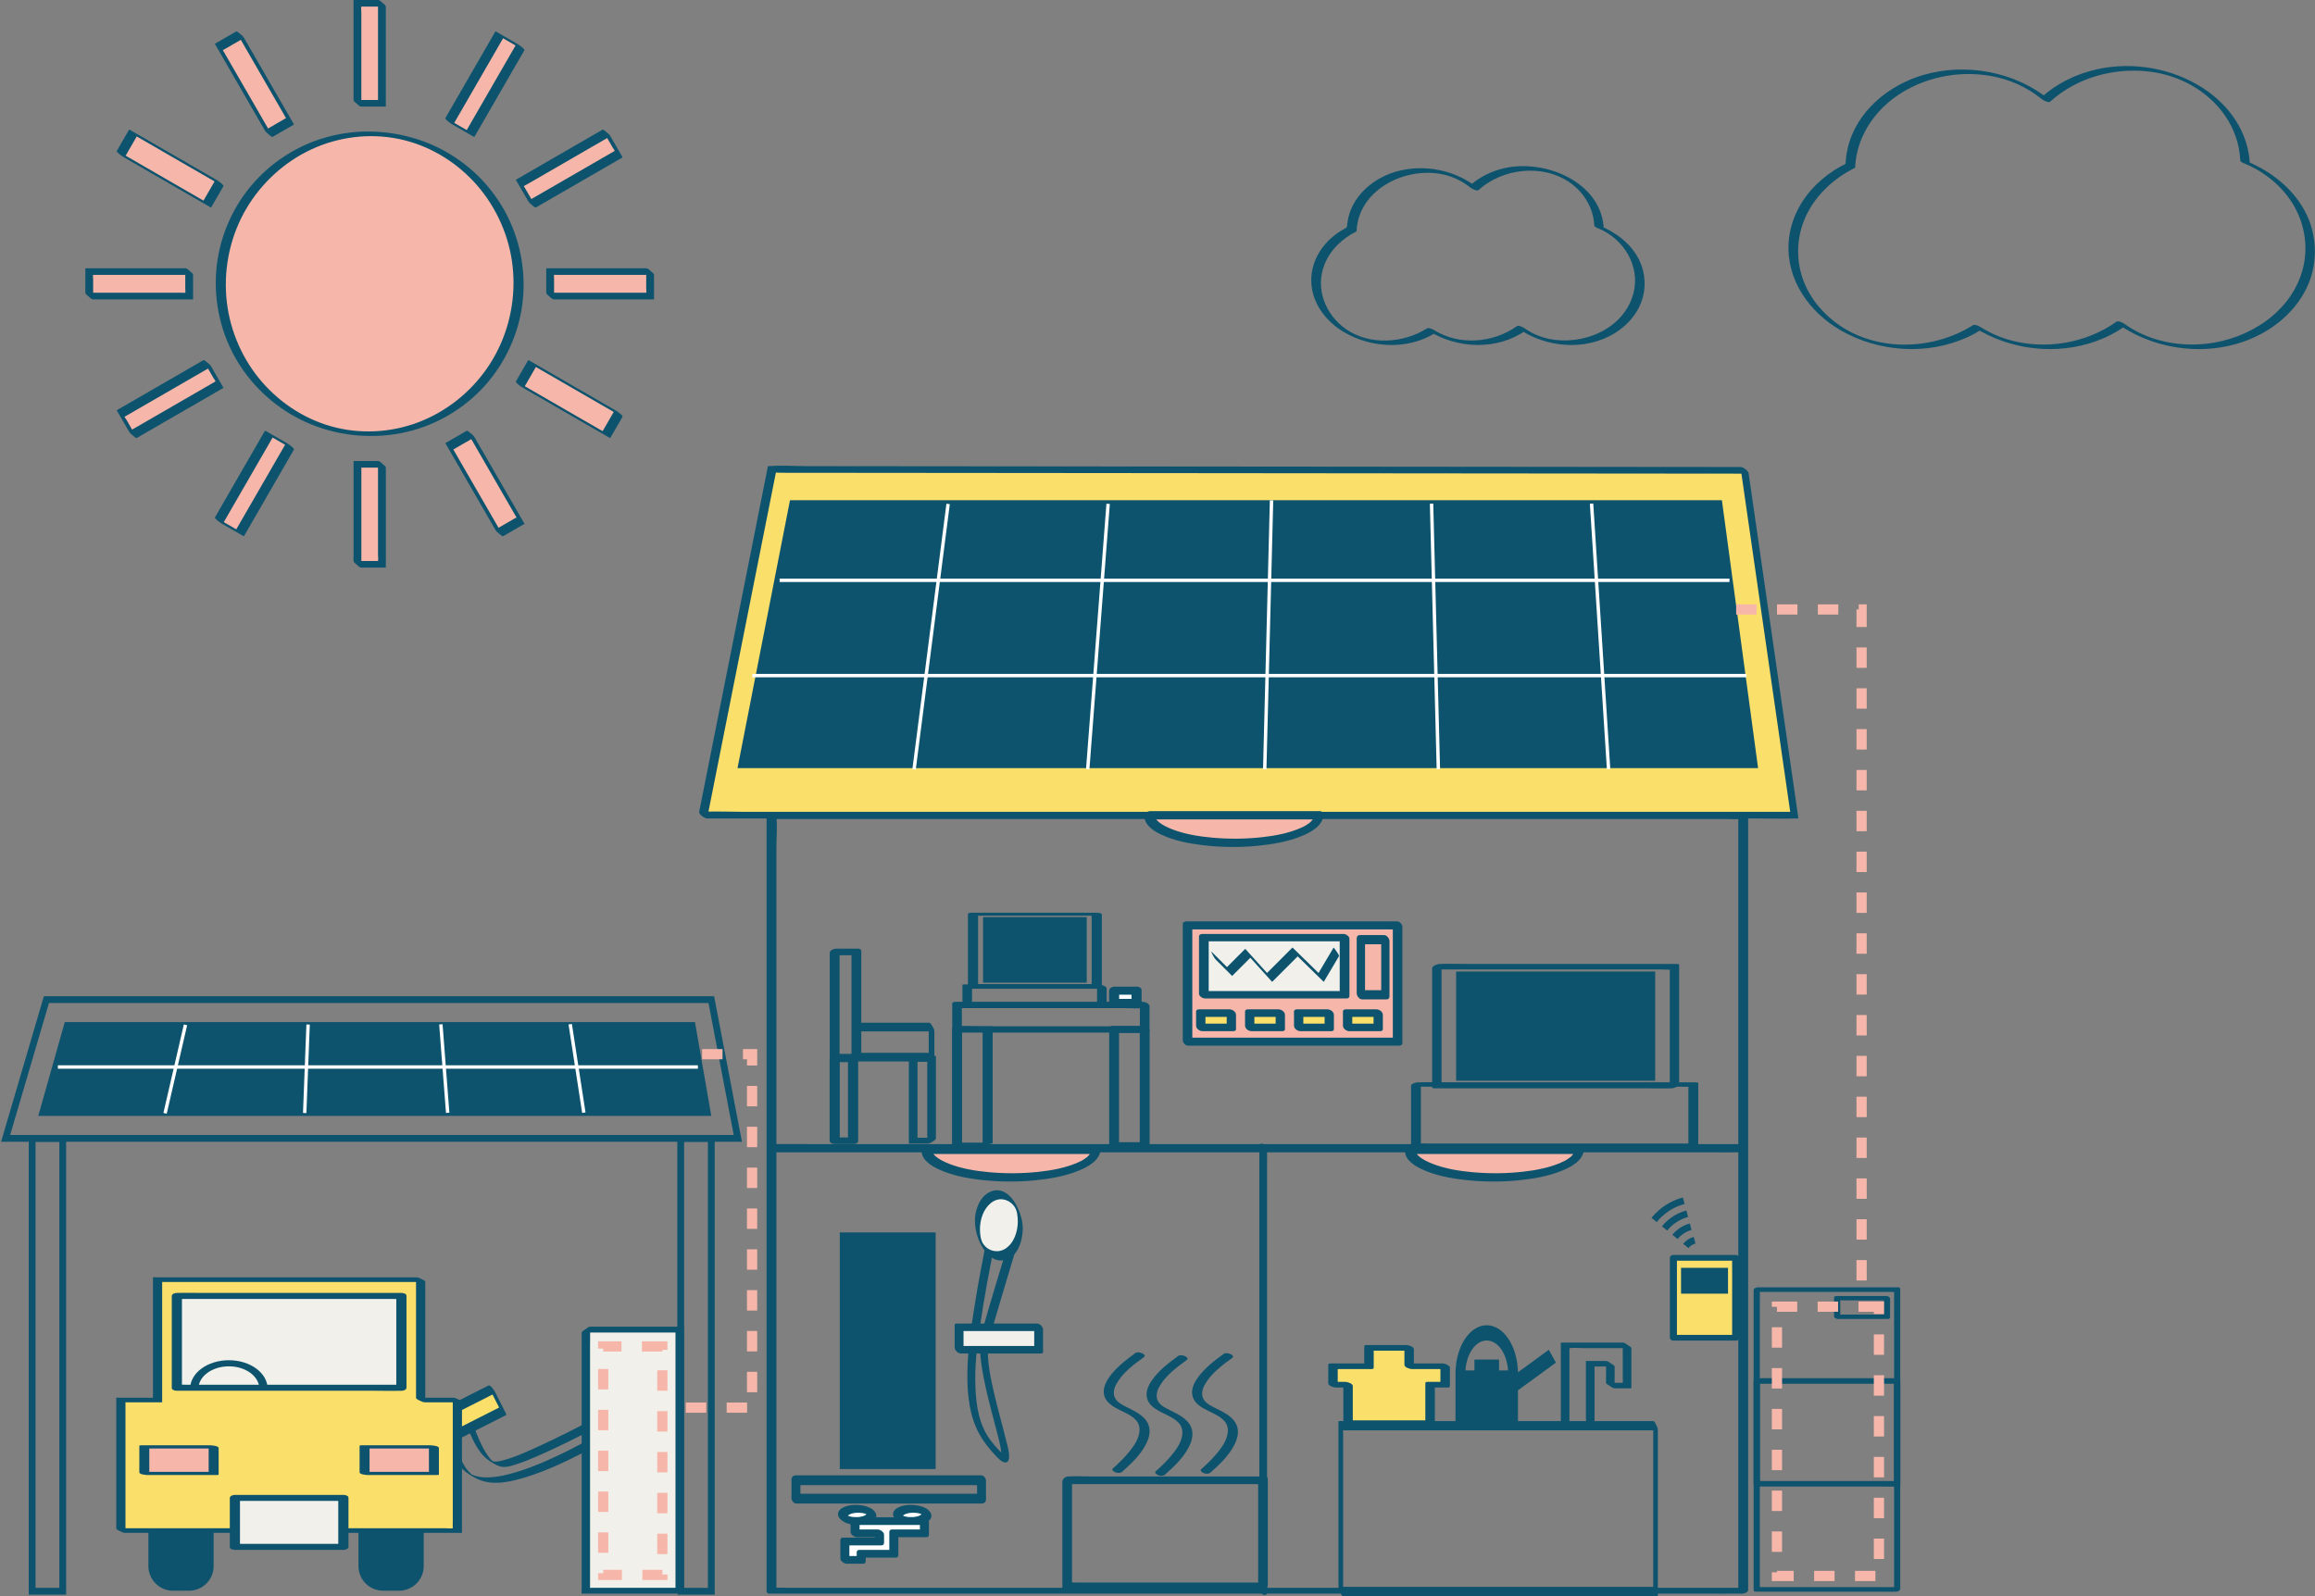 <svg xmlns="http://www.w3.org/2000/svg" width="680" height="469" viewBox="0 0 680 469" fill="none"><rect x="0" y="0" width="680" height="469" fill="#808080" stroke="none"/><g clip-path="url(#clip0_40_191)"><path d="M512.587 466.519H231.461C230.203 466.519 228.897 466.411 227.645 466.519C227.483 466.53 227.322 466.519 227.16 466.519C227.459 466.74 227.765 466.968 228.065 467.19V248.807C228.065 245.918 228.37 242.844 228.065 239.966C228.053 239.841 228.065 239.709 228.065 239.583C227.4 239.936 226.741 240.29 226.076 240.638H507.201C508.459 240.638 509.765 240.746 511.017 240.638C511.179 240.626 511.34 240.638 511.502 240.638C511.203 240.416 510.897 240.188 510.598 239.966V458.349C510.598 461.298 510.586 464.247 510.598 467.19C510.598 467.316 510.598 467.442 510.598 467.573C510.598 468.82 513.491 468.191 513.491 467.184V248.801C513.491 245.852 513.503 242.903 513.491 239.96C513.491 239.835 513.491 239.709 513.491 239.577C513.491 239.079 513.03 238.906 512.587 238.906H238.746C235.044 238.906 231.347 238.876 227.645 238.906C227.483 238.906 227.322 238.906 227.16 238.906C226.669 238.906 225.171 239.211 225.171 239.96V458.343C225.171 461.292 225.159 464.241 225.171 467.184C225.171 467.31 225.171 467.436 225.171 467.567C225.171 468.065 225.632 468.239 226.076 468.239H499.916C503.618 468.239 507.315 468.269 511.017 468.239C511.179 468.239 511.34 468.239 511.502 468.239C512.095 468.239 513.12 468.017 513.395 467.406C513.665 466.806 513.144 466.513 512.581 466.513L512.587 466.519Z" fill="#0E536D"></path><path d="M527.048 239.505H206.54L226.735 137.932L512.431 138.202L527.048 239.505Z" fill="#FAE06A"></path><path d="M525.976 238.528H218.479C214.346 238.528 210.146 238.312 206.012 238.528C205.833 238.54 205.647 238.528 205.467 238.528C206.216 239.163 206.959 239.805 207.708 240.44C209.763 230.106 211.817 219.773 213.872 209.439C217.377 191.829 220.876 174.213 224.38 156.603C225.429 151.346 226.471 146.084 227.519 140.827C227.621 140.312 227.711 139.79 227.825 139.275C227.855 139.149 227.981 138.795 227.825 138.909C228.017 138.777 228.759 138.909 228.975 138.909C235.942 138.915 242.904 138.921 249.871 138.927C263.5 138.939 277.129 138.951 290.764 138.963C308.318 138.981 325.871 138.993 343.424 139.011C362.265 139.029 381.1 139.047 399.941 139.065C417.44 139.083 434.94 139.095 452.445 139.113C465.864 139.125 479.284 139.137 492.703 139.149C499.353 139.155 505.997 139.161 512.646 139.167C512.934 139.167 513.222 139.167 513.515 139.167C512.76 138.567 512.011 137.962 511.257 137.363C512.904 148.787 514.552 160.205 516.199 171.63C518.823 189.821 521.447 208.013 524.071 226.204C524.67 230.358 525.269 234.518 525.868 238.672C525.946 239.205 526.743 239.739 527.15 240.02C527.258 240.092 528.3 240.74 528.241 240.326C526.593 228.902 524.946 217.483 523.298 206.059C520.674 187.867 518.05 169.676 515.426 151.484C514.827 147.33 514.228 143.171 513.629 139.017C513.533 138.334 512.035 137.213 511.37 137.213C508.812 137.213 506.248 137.213 503.69 137.207C496.759 137.201 489.827 137.195 482.896 137.189C472.652 137.177 462.413 137.171 452.169 137.159C439.678 137.147 427.181 137.135 414.691 137.123C401.008 137.111 387.324 137.099 373.641 137.087C359.779 137.075 345.91 137.063 332.047 137.051C319.173 137.039 306.293 137.027 293.418 137.015C282.539 137.003 271.654 136.997 260.774 136.985C252.944 136.979 245.12 136.973 237.29 136.961C233.624 136.961 229.808 136.649 226.153 136.949C225.998 136.961 225.83 136.949 225.668 136.949C225.632 136.961 225.602 136.979 225.566 136.991C223.278 148.505 220.983 160.026 218.695 171.54C215.076 189.737 211.458 207.929 207.84 226.127C207.013 230.274 206.192 234.416 205.365 238.564C205.228 239.247 207.007 240.476 207.606 240.476H515.103C519.248 240.476 523.424 240.608 527.57 240.476C527.749 240.476 527.935 240.476 528.115 240.476C528.558 240.476 527.63 239.529 527.57 239.481C527.192 239.127 526.539 238.528 525.976 238.528Z" fill="#0E536D"></path><path d="M227.232 338.566H501.072C504.769 338.566 508.477 338.62 512.173 338.566C512.335 338.566 512.497 338.566 512.658 338.566C514.072 338.566 512.437 336.151 511.43 336.151H237.59C233.894 336.151 230.185 336.097 226.489 336.151C226.327 336.151 226.165 336.151 226.004 336.151C224.59 336.151 226.225 338.566 227.232 338.566Z" fill="#0E536D"></path><path d="M516.415 225.683H216.634L232.048 146.977H505.787L516.415 225.683Z" fill="#0E536D"></path><path d="M369.909 336.846V461.502C369.909 463.186 369.867 464.882 369.909 466.566C369.909 466.638 369.909 466.71 369.909 466.782C369.909 467.478 370.466 468.263 371.095 468.538C371.712 468.808 372.18 468.455 372.18 467.801V343.146C372.18 341.461 372.222 339.765 372.18 338.081C372.18 338.009 372.18 337.937 372.18 337.865C372.18 337.17 371.623 336.385 370.994 336.109C370.376 335.839 369.909 336.193 369.909 336.84V336.846Z" fill="#0E536D"></path><line x1="229" y1="170.5" x2="508" y2="170.5" stroke="white"></line><line x1="221" y1="198.5" x2="513" y2="198.5" stroke="white"></line><line x1="278.496" y1="148.064" x2="268.496" y2="226.064" stroke="white"></line><line x1="325.499" y1="148.038" x2="319.499" y2="226.038" stroke="white"></line><line x1="373.5" y1="147.013" x2="371.5" y2="226.013" stroke="white"></line><line x1="420.5" y1="147.987" x2="422.5" y2="225.987" stroke="white"></line><line x1="467.499" y1="147.968" x2="472.499" y2="225.968" stroke="white"></line><path d="M1.653 334.467L13.635 293.708H208.936L216.724 334.467H1.653Z" stroke="#0E536D" stroke-width="2" stroke-miterlimit="10"></path><path d="M131.277 414.755C130.995 417.5 131.175 420.377 131.684 423.081C132.098 425.28 132.787 427.474 133.985 429.38C135.446 431.7 137.741 433.366 140.191 434.523C144.78 436.693 150.166 435.362 154.773 433.918C160.207 432.209 165.431 429.812 170.493 427.222C173.494 425.682 176.478 424.076 179.365 422.319C179.359 422.295 179.353 422.277 179.341 422.253C178.742 420.857 178.143 419.454 177.544 418.058C177.376 417.674 176.532 417.29 176.208 417.093C175.998 416.967 175.267 416.415 175.016 416.553C169.492 419.532 163.873 422.367 158.164 424.975C154.737 426.539 151.214 428.187 147.548 429.116C146.979 429.26 146.398 429.392 145.811 429.428C145.475 429.446 145.14 429.428 144.816 429.356C144.654 429.32 144.493 429.23 144.337 429.212C144.181 429.188 145.074 429.542 145.11 429.692C145.062 429.482 144.445 429.098 144.283 428.925C143.971 428.589 143.684 428.229 143.414 427.858C142.803 427.025 142.276 426.131 141.797 425.214C140.335 422.421 139.221 419.382 138.448 416.325C138.364 415.996 137.675 415.66 137.429 415.504C137.058 415.271 136.423 414.749 135.968 414.749H131.361C131.139 414.749 132.08 415.426 132.146 415.474C132.541 415.738 133.266 416.337 133.781 416.337H138.388L135.902 414.761C136.603 417.524 137.591 420.263 138.819 422.829C139.712 424.687 140.772 426.527 142.252 427.984C143.187 428.901 144.313 429.638 145.463 430.243C146.266 430.669 147.135 431.04 148.063 431.023C149.429 430.999 150.825 430.519 152.107 430.087C154.054 429.434 155.953 428.649 157.834 427.834C162.058 426.006 166.197 423.986 170.307 421.906C172.745 420.671 175.172 419.418 177.574 418.124C176.729 417.626 175.884 417.123 175.04 416.625C175.399 417.458 175.753 418.297 176.112 419.131C176.316 419.604 176.52 420.084 176.723 420.557C176.741 420.599 176.849 420.767 176.831 420.815C176.849 420.755 176.795 420.749 176.771 420.779C176.603 420.989 176.166 421.145 175.938 421.276C175.333 421.636 174.722 421.984 174.111 422.331C169.63 424.873 165.035 427.228 160.314 429.284C157.517 430.501 154.665 431.616 151.741 432.503C149.153 433.288 146.47 433.942 143.756 434.061C142.599 434.109 141.437 434.061 140.305 433.81C139.712 433.678 139.137 433.498 138.586 433.246C138.22 433.078 138.598 433.348 138.741 433.354C138.676 433.354 138.364 433.048 138.256 432.953C136.495 431.346 135.416 429.075 134.763 426.821C134.152 424.711 133.865 422.517 133.769 420.323C133.715 419.053 133.871 417.782 133.823 416.517C133.823 416.451 133.835 416.385 133.841 416.325C133.871 416.038 132.858 415.522 132.655 415.396C132.559 415.336 131.295 414.683 131.289 414.755H131.277Z" fill="#0E536D"></path><path d="M144.443 408.232L130.544 415.266L133.789 421.684L147.688 414.65L144.443 408.232Z" fill="#FAE06A"></path><path d="M146.721 413.502C142.665 415.552 138.616 417.608 134.56 419.658C133.979 419.952 133.404 420.245 132.822 420.539C133.446 421.127 134.069 421.714 134.692 422.301C133.607 420.162 132.529 418.022 131.445 415.882C131.481 416.044 131.516 416.206 131.552 416.373C135.596 414.323 139.64 412.28 143.69 410.23C144.277 409.93 144.864 409.636 145.451 409.337C144.828 408.749 144.205 408.162 143.582 407.574C144.666 409.714 145.745 411.854 146.829 413.994C147.135 414.593 147.674 415.211 148.231 415.582C148.656 415.87 148.848 415.762 148.596 415.265C147.512 413.125 146.434 410.985 145.349 408.845C145.158 408.467 144.019 406.807 143.48 407.083C139.436 409.133 135.393 411.177 131.343 413.227C130.756 413.526 130.169 413.82 129.581 414.12C129.456 414.186 129.677 414.587 129.689 414.611C130.774 416.751 131.852 418.891 132.936 421.031C133.128 421.408 134.266 423.069 134.805 422.793C138.861 420.743 142.911 418.687 146.967 416.637C147.548 416.343 148.123 416.05 148.704 415.756C148.956 415.63 147.344 413.197 146.727 413.508L146.721 413.502Z" fill="#0E536D"></path><path d="M50.82 436.813H55.523C59.513 436.813 62.754 440.055 62.754 444.047V460.141C62.754 464.133 59.513 467.376 55.523 467.376H50.82C46.83 467.376 43.589 464.133 43.589 460.141V444.047C43.589 440.055 46.83 436.813 50.82 436.813Z" fill="#0E536D"></path><path d="M112.526 436.813H117.228C121.218 436.813 124.459 440.055 124.459 444.047V460.141C124.459 464.133 121.218 467.376 117.228 467.376H112.526C108.536 467.376 105.295 464.133 105.295 460.141V444.047C105.295 440.055 108.536 436.813 112.526 436.813Z" fill="#0E536D"></path><path d="M123.567 411.339V375.974H46.285V411.339H35.502V449.7H134.35V411.339H123.567Z" fill="#FAE06A"></path><path d="M124.921 411.98V376.616C124.921 376.274 124.082 375.932 123.86 375.819C123.387 375.579 122.83 375.297 122.291 375.297H46.183C45.872 375.297 45.452 375.225 45.147 375.297C45.105 375.309 45.051 375.297 45.009 375.297C44.985 375.309 44.955 375.327 44.931 375.339V409.51C44.931 409.816 44.889 410.164 44.931 410.469C44.937 410.517 44.949 410.631 44.931 410.673C44.919 410.709 45.087 410.631 44.883 410.661C44.2 410.763 43.428 410.661 42.733 410.661H34.226C34.226 410.661 34.172 410.691 34.148 410.703V449.064C34.148 449.406 34.986 449.748 35.208 449.861C35.681 450.101 36.239 450.383 36.778 450.383H134.134C134.56 450.383 135.033 450.443 135.452 450.383C135.506 450.377 135.566 450.383 135.626 450.383C135.65 450.371 135.68 450.353 135.704 450.341V411.98C135.704 411.638 134.865 411.297 134.644 411.183C134.17 410.943 133.613 410.661 133.074 410.661H122.291C121.955 410.661 123.045 411.386 123.093 411.41C123.609 411.686 124.244 412.022 124.843 412.022H135.626C134.752 411.584 133.871 411.141 132.996 410.703V447.35C132.996 447.859 132.954 448.387 132.996 448.896C133.014 449.124 133.116 448.992 132.966 449.022C132.355 449.148 131.582 449.022 130.965 449.022H34.226C35.1 449.46 35.981 449.903 36.855 450.341V412.447C36.855 412.339 36.808 412.082 36.855 411.98C36.826 412.034 36.748 412.046 36.904 412.022C37.023 412.004 37.149 412.022 37.269 412.022H47.555C47.555 412.022 47.609 411.992 47.633 411.98V377.083C47.633 376.963 47.699 376.562 47.561 376.664C47.621 376.622 47.873 376.664 47.938 376.664H118.427C120.469 376.664 122.512 376.694 124.555 376.664C124.645 376.664 124.741 376.664 124.831 376.664C123.956 376.226 123.075 375.783 122.201 375.345V410.709C122.201 411.093 123.159 411.464 123.441 411.596C123.537 411.638 124.915 412.184 124.915 411.986L124.921 411.98Z" fill="#0E536D"></path><path d="M100.855 440.109H68.99V454.495H100.855V440.109Z" fill="#F1F0EB"></path><path d="M100.831 453.608H68.966C69.475 453.889 69.985 454.171 70.488 454.447V440.061C69.997 440.373 69.505 440.679 69.02 440.99H100.885C100.376 440.709 99.867 440.427 99.364 440.151V454.537C99.364 455.735 102.359 455.67 102.359 454.447V440.061C102.359 439.378 101.311 439.222 100.837 439.222H68.972C68.451 439.222 67.505 439.486 67.505 440.151V454.537C67.505 455.22 68.553 455.376 69.026 455.376H100.891C101.413 455.376 102.365 455.112 102.359 454.447C102.359 453.763 101.317 453.608 100.837 453.608H100.831Z" fill="#0E536D"></path><path d="M117.899 380.77H51.946V407.742H117.899V380.77Z" fill="#F1F0EB"></path><path d="M117.875 406.855H54.618C53.768 406.855 52.887 406.795 52.036 406.855C52 406.855 51.958 406.855 51.922 406.855C52.432 407.137 52.941 407.418 53.444 407.694V380.722C52.953 381.033 52.462 381.339 51.976 381.651H115.233C116.084 381.651 116.965 381.711 117.815 381.651C117.851 381.651 117.893 381.651 117.929 381.651C117.42 381.369 116.911 381.087 116.408 380.811V407.784C116.408 408.983 119.403 408.917 119.403 407.694V380.722C119.403 380.038 118.355 379.882 117.881 379.882H60.052C57.386 379.882 54.702 379.805 52.036 379.882C52 379.882 51.958 379.882 51.922 379.882C51.401 379.882 50.455 380.146 50.455 380.811V407.784C50.455 408.467 51.503 408.623 51.976 408.623H109.806C112.472 408.623 115.156 408.701 117.821 408.623C117.857 408.623 117.899 408.623 117.935 408.623C118.456 408.623 119.409 408.36 119.403 407.694C119.403 407.011 118.361 406.855 117.881 406.855H117.875Z" fill="#0E536D"></path><path d="M62.76 425.125H42.391V432.917H62.76V425.125Z" fill="#F6B7AA"></path><path d="M61.777 432.443H41.409C42.223 432.707 43.038 432.971 43.853 433.234V425.442C43.691 425.496 43.529 425.544 43.367 425.598H63.736C62.922 425.334 62.107 425.071 61.292 424.807V432.599C61.292 433.27 64.222 433.588 64.222 433.234V425.442C64.222 424.819 62.191 424.651 61.777 424.651H41.409C41.373 424.651 40.923 424.663 40.923 424.807V432.599C40.923 433.222 42.954 433.39 43.367 433.39H63.736C64.281 433.39 64.287 433.126 63.844 432.893C63.239 432.575 62.448 432.443 61.771 432.443H61.777Z" fill="#0E536D"></path><path d="M127.461 425.125H107.092V432.917H127.461V425.125Z" fill="#F6B7AA"></path><path d="M126.478 432.443H106.109C106.924 432.707 107.739 432.971 108.554 433.234V425.442C108.392 425.496 108.23 425.544 108.068 425.598H128.437C127.622 425.334 126.808 425.071 125.993 424.807V432.599C125.993 433.27 128.922 433.588 128.922 433.234V425.442C128.922 424.819 126.892 424.651 126.478 424.651H106.109C106.073 424.651 105.624 424.663 105.624 424.807V432.599C105.624 433.222 107.655 433.39 108.068 433.39H128.437C128.982 433.39 128.988 433.126 128.545 432.893C127.94 432.575 127.149 432.443 126.472 432.443H126.478Z" fill="#0E536D"></path><path d="M67.229 399.65C60.945 399.65 55.846 403.409 55.846 408.042H58.285C58.285 404.398 62.287 401.449 67.229 401.449C72.171 401.449 76.173 404.398 76.173 408.042H78.612C78.612 403.409 73.513 399.65 67.229 399.65Z" fill="#0E536D"></path><path d="M199.65 390.66H172.092V467.382H199.65V390.66Z" fill="#F1F0EB"></path><path d="M200.812 466.525H173.728C173.632 466.525 173.422 466.566 173.338 466.525C173.195 466.459 173.35 466.578 173.32 466.525C173.284 466.453 173.32 466.261 173.32 466.183V395.371C173.32 393.603 173.386 391.816 173.32 390.048C173.32 389.97 173.32 389.886 173.32 389.808C172.524 390.378 171.727 390.947 170.924 391.523H198.009C198.104 391.523 198.314 391.481 198.398 391.523C198.542 391.589 198.386 391.469 198.416 391.523C198.452 391.595 198.416 391.786 198.416 391.864V466.129C198.416 466.734 198.344 467.394 198.416 467.993C198.428 468.071 198.416 468.155 198.416 468.233C198.416 468.275 199.638 467.573 199.734 467.507C199.968 467.346 200.872 466.866 200.872 466.525V390.965C200.872 390.695 200.974 390.186 200.872 389.934C200.86 389.904 200.872 389.838 200.872 389.802C200.848 389.802 200.824 389.802 200.806 389.802H173.249C172.829 389.802 172.14 390.426 171.835 390.648C171.619 390.803 170.858 391.217 170.858 391.517V467.076C170.858 467.346 170.756 467.855 170.858 468.107C170.87 468.137 170.858 468.203 170.858 468.239C170.882 468.239 170.906 468.239 170.924 468.239H198.482C198.967 468.239 199.686 467.549 200.057 467.28C200.189 467.184 200.962 466.525 200.806 466.525H200.812Z" fill="#0E536D"></path><path d="M557.572 466.321H518.009C517.481 466.321 516.912 466.249 516.391 466.321C516.367 466.321 516.343 466.321 516.319 466.321C516.523 466.495 516.721 466.662 516.924 466.836V382.334C516.924 381.195 516.978 380.038 516.924 378.899C516.924 378.851 516.924 378.804 516.924 378.75C516.523 379.025 516.122 379.301 515.714 379.577H555.277C555.805 379.577 556.374 379.649 556.895 379.577C556.919 379.577 556.943 379.577 556.967 379.577C556.763 379.403 556.566 379.235 556.362 379.061V463.564C556.362 464.708 556.344 465.853 556.362 466.998C556.362 467.046 556.362 467.094 556.362 467.148C556.362 468.089 558.171 467.627 558.171 466.836V382.334C558.171 381.189 558.189 380.044 558.171 378.899C558.171 378.851 558.171 378.804 558.171 378.75C558.171 378.384 557.86 378.234 557.566 378.234H521.411C519.734 378.234 518.057 378.198 516.385 378.234C516.361 378.234 516.337 378.234 516.313 378.234C515.954 378.234 515.103 378.498 515.103 379.061V463.564C515.103 464.708 515.085 465.853 515.103 466.998C515.103 467.046 515.103 467.094 515.103 467.148C515.103 467.513 515.415 467.663 515.708 467.663H551.863C553.54 467.663 555.218 467.699 556.889 467.663C556.913 467.663 556.937 467.663 556.961 467.663C557.362 467.663 557.943 467.46 558.117 467.01C558.291 466.572 557.919 466.321 557.566 466.321H557.572Z" fill="#0E536D"></path><path d="M557.146 435.14H517.583C517.05 435.14 516.499 435.098 515.965 435.14C515.941 435.14 515.917 435.14 515.894 435.14C516.241 435.398 516.594 435.662 516.942 435.92V405.722C516.678 406.004 516.409 406.286 516.139 406.567H555.703C556.236 406.567 556.787 406.609 557.32 406.567C557.344 406.567 557.368 406.567 557.392 406.567C557.044 406.31 556.691 406.046 556.344 405.788V435.985C556.344 436.501 557.02 436.777 557.392 436.765C557.859 436.747 558.195 436.441 558.195 435.92V405.722C558.195 405.195 557.5 404.943 557.146 404.943H520.992C519.32 404.943 517.637 404.871 515.965 404.943C515.941 404.943 515.917 404.943 515.894 404.943C515.432 404.943 515.091 405.279 515.091 405.788V435.985C515.091 436.513 515.786 436.765 516.139 436.765H552.294C553.965 436.765 555.649 436.837 557.32 436.765C557.344 436.765 557.368 436.765 557.392 436.765C557.799 436.765 558.267 436.423 558.195 435.92C558.117 435.386 557.572 435.14 557.146 435.14Z" fill="#0E536D"></path><path d="M554.151 386.242H539.521C539.863 386.482 540.204 386.727 540.552 386.967V381.513C540.288 381.699 540.019 381.884 539.755 382.07H554.385C554.043 381.83 553.702 381.585 553.354 381.345V386.799C553.354 387.567 555.181 387.92 555.181 386.967V381.513C555.181 381.075 554.438 380.788 554.151 380.788H539.521C539.162 380.788 538.725 380.847 538.725 381.345V386.799C538.725 387.237 539.467 387.525 539.755 387.525H554.385C554.702 387.525 555.235 387.459 555.181 386.967C555.133 386.524 554.48 386.242 554.151 386.242Z" fill="#0E536D"></path><path d="M371.269 464.972H316.1C315.369 464.972 314.584 464.894 313.859 464.972C313.829 464.972 313.793 464.972 313.757 464.972C314.135 465.212 314.512 465.458 314.883 465.697V434.529C314.314 435.038 313.751 435.548 313.182 436.051H368.352C369.082 436.051 369.867 436.129 370.592 436.051C370.622 436.051 370.658 436.051 370.694 436.051C370.317 435.812 369.939 435.566 369.568 435.326V466.495C369.568 467.945 372.395 467.01 372.395 465.697V434.529C372.395 433.942 371.706 433.804 371.269 433.804H320.862C318.538 433.804 316.178 433.678 313.859 433.804C313.823 433.804 313.793 433.804 313.757 433.804C312.984 433.804 312.056 434.517 312.056 435.326V466.495C312.056 467.082 312.745 467.22 313.182 467.22H363.589C365.913 467.22 368.274 467.346 370.592 467.22C370.628 467.22 370.658 467.22 370.694 467.22C371.359 467.22 372.216 466.65 372.365 465.979C372.533 465.242 371.874 464.966 371.263 464.966L371.269 464.972Z" fill="#0E536D"></path><path d="M290.465 361.349C288.77 369.183 287.296 377.077 286.056 384.995C285.211 390.378 284.414 395.82 284.211 401.269C283.983 407.359 284.288 413.856 286.763 419.514C287.835 421.96 289.357 424.183 291.106 426.191C291.879 427.073 292.664 427.996 293.544 428.769C293.994 429.164 294.569 429.626 295.192 429.692C297.606 429.944 295.737 424.046 295.509 423.117C294.413 418.591 293.113 414.126 292.058 409.588C291.058 405.291 290.01 400.484 290.201 396.15C290.303 393.842 291.064 391.684 291.711 389.485C292.634 386.338 293.568 383.191 294.503 380.05C295.929 375.273 297.36 370.496 298.798 365.719C298.876 365.461 298.954 365.203 299.032 364.952C299.247 364.238 298.361 363.177 297.744 362.974C295.647 362.272 293.55 361.577 291.453 360.876C290.848 360.672 290.399 360.984 290.453 361.637C290.507 362.29 291.1 363.105 291.741 363.321C293.838 364.023 295.935 364.718 298.031 365.419C297.6 364.76 297.175 364.1 296.743 363.441C293.91 372.816 290.992 382.178 288.356 391.613C287.859 393.387 287.835 395.269 287.919 397.103C288.021 399.405 288.362 401.694 288.776 403.96C289.662 408.779 290.932 413.526 292.184 418.261C292.454 419.274 292.717 420.287 292.981 421.3C293.095 421.738 293.203 422.176 293.311 422.613C293.364 422.835 293.418 423.063 293.472 423.284C293.496 423.374 293.634 423.986 293.568 423.698C293.724 424.387 293.868 425.077 293.976 425.772C294.011 426.03 294.047 426.287 294.071 426.545C294.083 426.665 294.083 426.779 294.089 426.899C294.101 427.114 294.107 426.611 294.089 426.815C294.089 426.863 294.089 426.911 294.083 426.959C294.071 427.037 294.059 427.126 294.053 427.204C294.035 427.414 294.179 426.977 294.065 427.162C294.011 427.258 294.197 427.091 294.191 427.097C294.041 427.132 294.515 427.097 294.281 427.079C294.545 427.097 294.569 427.162 294.443 427.115C294.311 427.067 294.347 426.989 294.599 427.204C294.545 427.156 294.467 427.121 294.407 427.079C294.293 426.995 294.251 426.881 294.521 427.174C294.467 427.115 294.389 427.067 294.335 427.007C293.49 426.167 292.789 425.43 292.082 424.591C291.693 424.13 291.316 423.656 290.956 423.165C290.794 422.949 290.639 422.733 290.489 422.511C290.231 422.134 290.183 422.062 290.01 421.78C286.984 416.847 286.517 410.805 286.469 405.021C286.427 400.04 287.134 394.717 287.865 389.671C289.141 380.847 290.794 372.072 292.646 363.357C292.682 363.189 292.717 363.028 292.753 362.86C292.987 361.775 290.794 359.851 290.471 361.349H290.465Z" fill="#0E536D"></path><path d="M293.406 368.997C296.88 368.997 299.697 364.972 299.697 360.007C299.697 355.041 296.88 351.016 293.406 351.016C289.932 351.016 287.116 355.041 287.116 360.007C287.116 364.972 289.932 368.997 293.406 368.997Z" fill="#F1F0EB"></path><path d="M298.966 358.928C298.936 361.853 297.882 365.239 295.294 366.888C293.101 368.284 290.273 367.625 288.817 365.485C288.111 364.448 287.931 363.04 287.865 361.817C287.769 360.115 288.039 358.37 288.674 356.788C289.626 354.432 291.777 352.035 294.563 352.388C295.905 352.562 297.151 353.365 297.935 354.456C298.822 355.691 298.948 357.459 298.966 358.928C298.966 359.563 299.433 360.306 299.781 360.816C299.918 361.014 300.434 361.703 300.428 361.092C300.41 359.042 299.93 357.034 299.074 355.176C298.283 353.449 297.205 351.711 295.611 350.614C292.813 348.678 289.644 350.099 287.985 352.772C285.864 356.2 286.002 360.636 287.481 364.274C288.668 367.181 291.118 370.844 294.748 370.292C298.852 369.669 300.392 364.622 300.422 361.098C300.422 360.468 299.948 359.713 299.607 359.209C299.463 359.006 298.966 358.328 298.96 358.934L298.966 358.928Z" fill="#0E536D"></path><path d="M274.835 362.104H246.678V431.634H274.835V362.104Z" fill="#0E536D"></path><path d="M288.242 438.887H235.954C235.254 438.887 234.523 438.821 233.822 438.887C233.792 438.887 233.756 438.887 233.726 438.887C234.187 439.414 234.648 439.941 235.11 440.469V435.074C234.696 435.506 234.283 435.938 233.87 436.369H286.158C286.858 436.369 287.589 436.435 288.29 436.369C288.32 436.369 288.356 436.369 288.386 436.369C287.925 435.842 287.464 435.314 287.002 434.787V440.181C287.002 441.878 289.626 442.411 289.626 440.463V435.068C289.626 434.391 288.979 433.486 288.242 433.486H240.466C238.249 433.486 236.038 433.462 233.822 433.486C233.792 433.486 233.756 433.486 233.726 433.486C232.953 433.486 232.486 434.008 232.486 434.781V440.175C232.486 440.853 233.133 441.758 233.87 441.758H281.646C283.863 441.758 286.074 441.782 288.29 441.758C288.32 441.758 288.356 441.758 288.386 441.758C290.201 441.758 289.836 438.881 288.242 438.881V438.887Z" fill="#0E536D"></path><path d="M305.089 389.976H281.724V396.569H305.089V389.976Z" fill="#F1F0EB"></path><path d="M304.585 395.461H281.221C281.82 396.054 282.425 396.647 283.024 397.241V390.648C282.761 390.791 282.491 390.941 282.228 391.085H305.592C304.993 390.492 304.388 389.898 303.789 389.305V395.898C303.789 396.599 304.334 397.157 304.927 397.463C305.232 397.618 306.383 397.942 306.383 397.241V390.648C306.383 389.814 305.436 388.867 304.579 388.867H281.215C280.946 388.867 280.418 388.897 280.418 389.305V395.898C280.418 396.731 281.365 397.678 282.222 397.678H305.586C307.341 397.678 305.67 395.461 304.579 395.461H304.585Z" fill="#0E536D"></path><path d="M251.77 446.918C254.086 446.918 255.964 446.113 255.964 445.12C255.964 444.127 254.086 443.322 251.77 443.322C249.454 443.322 247.577 444.127 247.577 445.12C247.577 446.113 249.454 446.918 251.77 446.918Z" fill="white"></path><path d="M254.52 444.821C254.52 444.862 254.508 444.904 254.508 444.946C254.508 444.922 254.52 444.892 254.526 444.868C254.55 444.767 254.55 444.761 254.52 444.85C254.526 444.862 254.46 444.97 254.46 444.97C254.472 444.934 254.604 444.827 254.52 444.874C254.448 444.916 254.358 445.042 254.298 445.096C254.208 445.18 254.358 445.054 254.364 445.048C254.298 445.09 254.232 445.132 254.167 445.174C254.047 445.24 253.927 445.3 253.807 445.36C253.759 445.384 253.705 445.402 253.657 445.426C253.855 445.342 253.681 445.42 253.639 445.432C253.316 445.534 252.992 445.612 252.663 445.672C252.627 445.678 252.142 445.744 252.321 445.726C252.13 445.744 251.932 445.756 251.74 445.762C251.345 445.774 250.949 445.762 250.56 445.726C250.782 445.744 250.374 445.696 250.314 445.684C250.165 445.66 250.015 445.63 249.865 445.594C249.757 445.57 249.32 445.438 249.655 445.552C249.494 445.498 249.338 445.438 249.188 445.372C249.14 445.348 249.092 445.33 249.044 445.306C248.781 445.186 249.134 445.336 249.134 445.354C249.134 445.354 249.002 445.264 248.978 445.252C248.787 445.144 249.098 445.258 249.062 445.33C249.062 445.33 248.769 445.03 248.961 445.24C249.098 445.39 249.002 445.282 248.966 445.228C248.895 445.102 249.05 445.504 249.014 445.306C249.056 445.516 248.99 445.456 249.038 445.312C249.074 445.186 248.931 445.498 249.02 445.408C249.038 445.39 249.074 445.312 249.074 445.288C249.092 445.198 249.032 445.366 249.008 445.384C249.044 445.36 249.074 445.3 249.104 445.27C249.14 445.234 249.188 445.198 249.218 445.156C249.35 445.006 249.104 445.204 249.218 445.15C249.446 445.036 249.655 444.904 249.889 444.803C249.667 444.898 250.087 444.743 250.135 444.725C250.296 444.677 250.458 444.641 250.626 444.605C250.8 444.569 250.979 444.539 251.153 444.515C251.153 444.515 251.375 444.485 251.261 444.503C251.129 444.515 251.423 444.491 251.447 444.491C251.842 444.461 252.237 444.461 252.633 444.485C252.729 444.485 252.825 444.497 252.92 444.503C253.076 444.515 252.789 444.479 253.04 444.515C253.238 444.545 253.436 444.575 253.633 444.617C253.747 444.641 254.262 444.797 253.909 444.671C254.053 444.719 254.19 444.767 254.328 444.827C254.394 444.856 254.454 444.886 254.52 444.916C254.772 445.024 254.352 444.773 254.472 444.892C254.502 444.922 254.556 444.946 254.586 444.97C254.82 445.102 254.412 444.749 254.562 444.946C254.766 445.216 254.478 444.797 254.58 444.964C254.688 445.132 254.538 444.874 254.532 444.856C254.598 445.054 254.526 444.593 254.532 444.815C254.562 445.54 255.251 446.109 255.934 446.229C256.473 446.325 257.444 446.175 257.414 445.42C257.336 443.49 254.981 442.615 253.382 442.339C251.501 442.015 249.278 442.069 247.553 442.974C246.888 443.322 246.259 443.873 246.163 444.659C246.055 445.528 246.654 446.259 247.295 446.757C248.787 447.913 251.027 448.177 252.849 448.039C253.927 447.955 255.035 447.77 256.006 447.26C256.719 446.882 257.378 446.271 257.414 445.414C257.444 444.695 256.653 444.113 256.012 443.999C255.419 443.897 254.562 444.053 254.532 444.809L254.52 444.821Z" fill="#0E536D"></path><path d="M267.945 446.918C270.261 446.918 272.139 446.113 272.139 445.12C272.139 444.127 270.261 443.322 267.945 443.322C265.629 443.322 263.752 444.127 263.752 445.12C263.752 446.113 265.629 446.918 267.945 446.918Z" fill="white"></path><path d="M270.695 444.821C270.695 444.862 270.683 444.904 270.683 444.946C270.683 444.922 270.695 444.892 270.701 444.868C270.725 444.767 270.725 444.761 270.695 444.85C270.701 444.862 270.635 444.97 270.635 444.97C270.647 444.934 270.779 444.827 270.695 444.874C270.623 444.916 270.533 445.042 270.474 445.096C270.384 445.18 270.533 445.054 270.539 445.048C270.474 445.09 270.408 445.132 270.342 445.174C270.222 445.24 270.102 445.3 269.982 445.36C269.934 445.384 269.88 445.402 269.833 445.426C270.03 445.342 269.856 445.42 269.815 445.432C269.491 445.534 269.168 445.612 268.838 445.672C268.802 445.678 268.317 445.744 268.497 445.726C268.305 445.744 268.107 445.756 267.915 445.762C267.52 445.774 267.125 445.762 266.735 445.726C266.957 445.744 266.55 445.696 266.49 445.684C266.34 445.66 266.19 445.63 266.04 445.594C265.932 445.57 265.495 445.438 265.831 445.552C265.669 445.498 265.513 445.438 265.363 445.372C265.315 445.348 265.268 445.33 265.22 445.306C264.956 445.186 265.309 445.336 265.309 445.354C265.309 445.354 265.178 445.264 265.154 445.252C264.962 445.144 265.273 445.258 265.238 445.33C265.238 445.33 264.944 445.03 265.136 445.24C265.274 445.39 265.178 445.282 265.142 445.228C265.07 445.102 265.226 445.504 265.19 445.306C265.232 445.516 265.166 445.456 265.214 445.312C265.25 445.186 265.106 445.498 265.196 445.408C265.214 445.39 265.25 445.312 265.25 445.288C265.268 445.198 265.208 445.366 265.184 445.384C265.22 445.36 265.25 445.3 265.279 445.27C265.315 445.234 265.363 445.198 265.393 445.156C265.525 445.006 265.279 445.204 265.393 445.15C265.621 445.036 265.831 444.904 266.064 444.803C265.843 444.898 266.262 444.743 266.31 444.725C266.472 444.677 266.633 444.641 266.801 444.605C266.975 444.569 267.155 444.539 267.328 444.515C267.328 444.515 267.55 444.485 267.436 444.503C267.304 444.515 267.598 444.491 267.622 444.491C268.017 444.461 268.413 444.461 268.808 444.485C268.904 444.485 269 444.497 269.096 444.503C269.251 444.515 268.964 444.479 269.215 444.515C269.413 444.545 269.611 444.575 269.809 444.617C269.922 444.641 270.438 444.797 270.084 444.671C270.228 444.719 270.366 444.767 270.503 444.827C270.569 444.856 270.629 444.886 270.695 444.916C270.947 445.024 270.527 444.773 270.647 444.892C270.677 444.922 270.731 444.946 270.761 444.97C270.995 445.102 270.587 444.749 270.737 444.946C270.941 445.216 270.653 444.797 270.755 444.964C270.863 445.132 270.713 444.874 270.707 444.856C270.773 445.054 270.701 444.593 270.707 444.815C270.737 445.54 271.426 446.109 272.109 446.229C272.648 446.325 273.619 446.175 273.589 445.42C273.511 443.49 271.156 442.615 269.557 442.339C267.676 442.015 265.453 442.069 263.728 442.974C263.063 443.322 262.434 443.873 262.338 444.659C262.23 445.528 262.829 446.259 263.47 446.757C264.962 447.913 267.203 448.177 269.024 448.039C270.102 447.955 271.21 447.77 272.181 447.26C272.894 446.882 273.553 446.271 273.589 445.414C273.619 444.695 272.828 444.113 272.187 443.999C271.594 443.897 270.737 444.053 270.707 444.809L270.695 444.821Z" fill="#0E536D"></path><path d="M271.54 446.918H251.171V450.515H258.36V452.912H248.176V455.909V456.509V458.307H252.968V456.509H262.554V453.512V452.912V450.515H271.54V446.918Z" fill="white"></path><path d="M271.037 445.786H250.668C250.123 445.786 249.847 446.031 249.847 446.565V450.161C249.847 450.916 251.021 451.654 251.674 451.654H258.863C258.252 451.156 257.647 450.659 257.036 450.161V452.559C257.312 452.301 257.587 452.043 257.857 451.779H247.672C247.127 451.779 246.852 452.025 246.852 452.559V457.953C246.852 458.708 248.026 459.446 248.679 459.446H253.472C254.017 459.446 254.292 459.2 254.292 458.666V456.868C254.017 457.126 253.741 457.384 253.472 457.648H263.057C263.602 457.648 263.878 457.402 263.878 456.868V450.874C263.602 451.132 263.326 451.39 263.057 451.654H272.043C272.588 451.654 272.864 451.408 272.864 450.874V447.278C272.864 446.145 270.21 444.988 270.21 446.565V450.161C270.486 449.903 270.761 449.646 271.031 449.382H262.044C261.499 449.382 261.224 449.628 261.224 450.161V456.155C261.499 455.897 261.775 455.64 262.044 455.376H252.459C251.914 455.376 251.638 455.622 251.638 456.155V457.953C251.914 457.695 252.19 457.438 252.459 457.174H247.666L249.494 458.666V453.272C249.218 453.53 248.943 453.787 248.673 454.051H258.857C259.403 454.051 259.678 453.805 259.678 453.272V450.874C259.678 450.119 258.504 449.382 257.851 449.382H250.662L252.489 450.874V447.278C252.214 447.536 251.938 447.794 251.668 448.057H272.037C272.678 448.057 273.02 447.608 272.774 446.996C272.522 446.379 271.708 445.792 271.031 445.792L271.037 445.786Z" fill="#0E536D"></path><path d="M321.863 337.829C321.863 342.301 310.732 345.921 297.001 345.921C283.27 345.921 272.139 342.301 272.139 337.829H321.863Z" fill="#F6B7AA"></path><path d="M320.419 338.153C320.419 338.363 320.467 337.961 320.407 338.255C320.389 338.345 320.371 338.434 320.353 338.53C320.335 338.608 320.209 338.908 320.335 338.626C320.287 338.734 320.239 338.836 320.185 338.938C320.131 339.046 320.066 339.142 320.006 339.244C320.137 339.04 320.036 339.208 319.952 339.298C319.778 339.501 319.598 339.699 319.407 339.885C319.616 339.687 319.335 339.939 319.263 339.999C319.161 340.083 319.059 340.161 318.951 340.239C318.688 340.43 318.418 340.616 318.136 340.784C317.921 340.916 318.322 340.682 318.095 340.808C318.029 340.844 317.963 340.886 317.897 340.922C317.759 341 317.621 341.072 317.478 341.144C317.13 341.318 316.783 341.485 316.423 341.635C312.96 343.14 309.036 343.859 305.256 344.279C300.392 344.818 295.449 344.848 290.573 344.41C286.631 344.051 282.545 343.397 278.837 341.953C278.052 341.647 277.285 341.306 276.548 340.904C275.943 340.574 275.374 340.215 274.943 339.843C274.703 339.639 274.469 339.418 274.26 339.178C274.176 339.082 274.092 338.98 274.02 338.878C273.936 338.764 274.032 338.902 274.044 338.92C273.996 338.848 273.948 338.776 273.912 338.704C273.792 338.488 273.697 338.273 273.619 338.039C273.691 338.261 273.619 338.033 273.601 337.931C273.589 337.793 273.571 337.655 273.571 337.517L271.857 339.058H321.581C322.294 339.058 323.115 338.56 323.271 337.829C323.426 337.098 322.797 336.624 322.126 336.624H272.403C271.57 336.624 270.677 337.284 270.689 338.165C270.737 340.832 273.559 342.558 275.686 343.547C279.526 345.333 283.821 346.161 288.003 346.646C293.287 347.264 298.642 347.329 303.938 346.808C308.359 346.37 312.847 345.609 316.98 343.907C319.664 342.804 323.241 340.844 323.295 337.517C323.307 336.762 322.324 336.54 321.755 336.666C321.03 336.828 320.431 337.404 320.413 338.165L320.419 338.153Z" fill="#0E536D"></path><path d="M333.563 397.505C330.693 399.584 327.668 401.892 325.661 404.865C324.666 406.34 323.888 408.144 324.343 409.942C325.679 415.223 335.444 414.473 334.683 420.719C334.444 422.697 333.317 424.465 332.125 426.012C330.585 428.02 328.752 429.788 326.865 431.466C326.356 431.916 327.404 432.515 327.716 432.623C328.339 432.839 329.112 432.875 329.627 432.413C332.598 429.776 335.839 426.725 337.229 422.895C337.732 421.51 337.876 419.928 337.313 418.537C336.792 417.249 335.797 416.236 334.659 415.462C333.461 414.647 332.155 414.036 330.867 413.382C329.807 412.843 328.71 412.327 327.943 411.392C326.781 409.984 327.057 408.222 327.896 406.681C329.693 403.391 332.988 400.927 335.959 398.775C337.103 397.948 334.378 396.923 333.563 397.511V397.505Z" fill="#0E536D"></path><path d="M346.15 398.35C343.28 400.43 340.255 402.737 338.248 405.71C337.253 407.185 336.474 408.989 336.93 410.787C338.266 416.068 348.031 415.319 347.27 421.564C347.03 423.542 345.904 425.31 344.712 426.857C343.172 428.865 341.339 430.633 339.452 432.311C338.943 432.761 339.991 433.36 340.303 433.468C340.926 433.684 341.698 433.72 342.214 433.258C345.185 430.621 348.426 427.564 349.816 423.74C350.319 422.355 350.463 420.773 349.9 419.382C349.379 418.094 348.384 417.081 347.246 416.307C346.048 415.492 344.742 414.881 343.454 414.228C342.393 413.688 341.297 413.173 340.53 412.238C339.368 410.829 339.644 409.067 340.482 407.526C342.28 404.236 345.574 401.772 348.546 399.62C349.69 398.793 346.964 397.768 346.15 398.356V398.35Z" fill="#0E536D"></path><path d="M359.509 397.738C356.64 399.818 353.614 402.126 351.607 405.099C350.613 406.573 349.834 408.378 350.289 410.176C351.625 415.456 361.39 414.707 360.629 420.953C360.39 422.931 359.264 424.699 358.071 426.245C356.532 428.253 354.698 430.022 352.811 431.7C352.302 432.149 353.351 432.749 353.662 432.857C354.285 433.072 355.058 433.108 355.573 432.647C358.545 430.01 361.786 426.953 363.175 423.129C363.679 421.744 363.823 420.162 363.259 418.771C362.738 417.482 361.744 416.469 360.605 415.696C359.407 414.881 358.101 414.27 356.813 413.616C355.753 413.077 354.657 412.561 353.89 411.626C352.727 410.218 353.003 408.455 353.842 406.915C355.639 403.624 358.934 401.161 361.905 399.009C363.05 398.182 360.324 397.157 359.509 397.744V397.738Z" fill="#0E536D"></path><path d="M463.845 337.829C463.845 342.301 452.714 345.921 438.983 345.921C425.252 345.921 414.121 342.301 414.121 337.829H463.845Z" fill="#F6B7AA"></path><path d="M462.401 338.153C462.401 338.363 462.449 337.961 462.39 338.255C462.372 338.345 462.354 338.434 462.336 338.53C462.318 338.608 462.192 338.908 462.318 338.626C462.27 338.734 462.222 338.836 462.168 338.938C462.114 339.046 462.048 339.142 461.988 339.244C462.12 339.04 462.018 339.208 461.934 339.298C461.76 339.501 461.581 339.699 461.389 339.885C461.599 339.687 461.317 339.939 461.245 339.999C461.143 340.083 461.042 340.161 460.934 340.239C460.67 340.43 460.401 340.616 460.119 340.784C459.903 340.916 460.305 340.682 460.077 340.808C460.011 340.844 459.945 340.886 459.879 340.922C459.742 341 459.604 341.072 459.46 341.144C459.113 341.318 458.765 341.485 458.406 341.635C454.943 343.14 451.019 343.859 447.239 344.279C442.374 344.818 437.432 344.848 432.555 344.41C428.613 344.051 424.528 343.397 420.819 341.953C420.034 341.647 419.268 341.306 418.531 340.904C417.926 340.574 417.356 340.215 416.925 339.843C416.686 339.639 416.452 339.418 416.242 339.178C416.158 339.082 416.074 338.98 416.003 338.878C415.919 338.764 416.015 338.902 416.027 338.92C415.979 338.848 415.931 338.776 415.895 338.704C415.775 338.488 415.679 338.273 415.601 338.039C415.673 338.261 415.601 338.033 415.583 337.931C415.571 337.793 415.553 337.655 415.553 337.517L413.84 339.058H463.564C464.277 339.058 465.097 338.56 465.253 337.829C465.409 337.098 464.78 336.624 464.109 336.624H414.385C413.552 336.624 412.66 337.284 412.672 338.165C412.72 340.832 415.541 342.558 417.668 343.547C421.508 345.333 425.804 346.161 429.985 346.646C435.269 347.264 440.625 347.329 445.921 346.808C450.342 346.37 454.829 345.609 458.963 343.907C461.647 342.804 465.223 340.844 465.277 337.517C465.289 336.762 464.307 336.54 463.737 336.666C463.013 336.828 462.413 337.404 462.396 338.165L462.401 338.153Z" fill="#0E536D"></path><path d="M485.652 466.243H396.976C395.784 466.243 394.561 466.171 393.369 466.243C393.315 466.243 393.267 466.243 393.213 466.243C393.651 467.118 394.094 467.999 394.531 468.874V421.079C394.531 420.911 394.43 420.335 394.531 420.186C394.448 420.311 394.639 420.239 394.777 420.251C395.107 420.281 395.454 420.251 395.784 420.251H486.922C486.485 419.376 486.041 418.495 485.604 417.62V466.321C485.604 466.926 485.921 467.549 486.203 468.077C486.263 468.191 486.97 469.15 486.97 468.874V420.174C486.97 419.628 486.7 419.071 486.461 418.597C486.329 418.333 486.017 417.542 485.652 417.542H394.591C394.232 417.542 393.717 417.446 393.363 417.542C393.321 417.554 393.255 417.542 393.207 417.542C393.19 417.566 393.178 417.596 393.16 417.62V466.321C393.16 466.866 393.429 467.424 393.669 467.897C393.801 468.161 394.112 468.952 394.478 468.952H485.538C485.897 468.952 486.419 469.048 486.766 468.952C486.808 468.94 486.874 468.952 486.922 468.952C487.156 468.952 486.592 467.573 486.544 467.472C486.413 467.184 486.053 466.237 485.646 466.237L485.652 466.243Z" fill="#0E536D"></path><path d="M465.918 394.466H458.543C458.543 394.466 458.495 394.472 458.471 394.478V418.094C458.471 418.387 459.286 418.819 459.472 418.939C459.837 419.179 460.466 419.706 460.934 419.706H468.308C468.308 419.706 468.356 419.7 468.38 419.694V401.988C468.38 401.868 468.344 401.676 468.38 401.562C468.416 401.461 468.266 401.514 468.53 401.508C470.417 401.461 472.316 401.508 474.209 401.508C473.389 400.969 472.568 400.43 471.747 399.896V406.292C471.747 406.585 472.562 407.017 472.748 407.137C473.113 407.377 473.742 407.904 474.209 407.904H479.128C479.128 407.904 479.176 407.898 479.2 407.892V396.084C479.2 395.79 478.385 395.359 478.199 395.239C477.834 394.999 477.205 394.472 476.738 394.472H465.918C465.672 394.472 466.619 395.179 466.679 395.221C467.074 395.491 467.787 396.096 468.302 396.096H479.122C478.301 395.557 477.48 395.017 476.66 394.484V404.721C476.66 405.183 476.738 405.728 476.66 406.184C476.63 406.358 476.767 406.22 476.642 406.28C476.48 406.358 476.085 406.28 475.905 406.28H471.813C472.634 406.819 473.455 407.359 474.275 407.892V401.497C474.275 401.203 473.461 400.771 473.275 400.651C472.909 400.412 472.28 399.884 471.813 399.884H465.912C465.912 399.884 465.864 399.89 465.84 399.896V416.535C465.84 416.991 465.93 417.548 465.84 417.998C465.804 418.172 465.954 418.022 465.816 418.088C465.589 418.196 465.061 418.088 464.816 418.088H458.537C459.358 418.627 460.179 419.167 461 419.7V396.821C461 396.623 460.97 396.396 461 396.198C461.03 396.018 460.868 396.126 461.107 396.102C462.455 395.94 463.923 396.102 465.277 396.102H468.302C468.548 396.102 467.601 395.395 467.542 395.353C467.146 395.083 466.433 394.478 465.918 394.478V394.466Z" fill="#0E536D"></path><path d="M424.498 401.431H413.924V396.018H402.128V401.431H391.554V406.843H395.981V418.16H420.07V406.843H424.498V401.431Z" fill="#FAE06A"></path><path d="M423.701 400.603H413.127C413.858 401.017 414.589 401.425 415.32 401.838V396.426C415.32 395.652 413.684 395.191 413.127 395.191H401.325C401.032 395.191 400.732 395.269 400.732 395.61V401.023C400.93 400.885 401.127 400.747 401.325 400.603H390.751C390.458 400.603 390.158 400.681 390.158 401.023V406.435C390.158 407.209 391.794 407.67 392.351 407.67H396.778C396.047 407.257 395.316 406.849 394.585 406.435V417.752C394.585 418.525 396.221 418.987 396.778 418.987H420.873C421.167 418.987 421.466 418.909 421.466 418.567V407.251C421.269 407.389 421.071 407.526 420.873 407.67H425.3C425.594 407.67 425.893 407.592 425.893 407.251V401.838C425.893 400.981 423.102 400.034 423.102 401.017V406.429C423.299 406.292 423.497 406.154 423.695 406.01H419.268C418.974 406.01 418.674 406.088 418.674 406.429V417.746C418.872 417.608 419.07 417.47 419.268 417.326H395.172C395.903 417.74 396.634 418.148 397.365 418.561V407.245C397.365 406.471 395.73 406.01 395.172 406.01H390.745C391.476 406.423 392.207 406.831 392.938 407.245V401.832C392.74 401.97 392.542 402.108 392.345 402.252H402.919C403.212 402.252 403.512 402.174 403.512 401.832V396.42C403.314 396.558 403.116 396.695 402.919 396.839H414.721C413.99 396.426 413.259 396.018 412.528 395.604V401.017C412.528 401.79 414.163 402.252 414.721 402.252H425.294C425.887 402.252 426.019 401.844 425.642 401.425C425.198 400.927 424.354 400.597 423.695 400.597L423.701 400.603Z" fill="#0E536D"></path><path d="M457.034 400.37L454.949 396.587L445.885 403.193V402.653H445.861C445.543 395.239 441.565 389.377 436.707 389.377C431.848 389.377 427.87 395.239 427.553 402.653H427.529V418.01H445.885V408.491L457.034 400.364V400.37ZM436.707 393.86C439.972 393.86 442.656 397.72 442.967 402.659H440.325V399.459H433.094V402.659H430.452C430.764 397.72 433.448 393.86 436.713 393.86H436.707Z" fill="#0E536D"></path><path d="M509.831 369.567H491.541V393.051H509.831V369.567Z" fill="#FAE06A"></path><path d="M509.855 392.2H491.565C491.9 392.494 492.242 392.787 492.577 393.075V369.591C492.224 369.867 491.87 370.136 491.517 370.412H509.807C509.471 370.118 509.13 369.825 508.794 369.537V393.021C508.794 394.142 510.873 394.196 510.873 393.075V369.591C510.873 369.069 510.346 368.716 509.861 368.716H491.571C491.109 368.716 490.51 368.992 490.51 369.537V393.021C490.51 393.543 491.038 393.896 491.523 393.896H509.813C510.292 393.896 510.861 393.614 510.873 393.075C510.885 392.554 510.334 392.2 509.861 392.2H509.855Z" fill="#0E536D"></path><path d="M507.584 372.504H493.781V380.098H507.584V372.504Z" fill="#0E536D"></path><path d="M495.854 357.567L495.345 355.655C492.493 356.416 489.995 358.065 488.174 360.312L489.708 361.559C491.265 359.635 493.41 358.22 495.854 357.567Z" fill="#0E536D"></path><path d="M498.023 365.353L497.508 363.423C496.274 363.753 495.195 364.472 494.404 365.443L495.956 366.702C496.483 366.054 497.202 365.575 498.023 365.359V365.353Z" fill="#0E536D"></path><path d="M496.873 361.385L496.363 359.473C494.327 360.019 492.541 361.193 491.241 362.8L492.781 364.047C493.823 362.764 495.243 361.817 496.873 361.385Z" fill="#0E536D"></path><path d="M494.83 353.743L494.321 351.831C490.654 352.808 487.437 354.93 485.101 357.819L486.634 359.066C488.713 356.5 491.571 354.612 494.83 353.743Z" fill="#0E536D"></path><path d="M387.325 239.529C387.325 244 376.194 247.621 362.463 247.621C348.732 247.621 337.601 244 337.601 239.529H387.325Z" fill="#F6B7AA"></path><path d="M385.887 239.853C385.887 240.062 385.935 239.661 385.875 239.954C385.857 240.044 385.839 240.134 385.821 240.23C385.803 240.308 385.677 240.608 385.803 240.326C385.755 240.434 385.707 240.536 385.653 240.638C385.599 240.746 385.533 240.842 385.473 240.943C385.605 240.74 385.503 240.907 385.419 240.997C385.246 241.201 385.066 241.399 384.874 241.585C385.084 241.387 384.802 241.639 384.731 241.699C384.629 241.783 384.527 241.861 384.419 241.938C384.155 242.13 383.886 242.316 383.604 242.484C383.389 242.616 383.79 242.382 383.562 242.508C383.496 242.544 383.43 242.586 383.365 242.622C383.227 242.7 383.089 242.772 382.945 242.844C382.598 243.017 382.25 243.185 381.891 243.335C378.428 244.839 374.504 245.559 370.724 245.978C365.859 246.518 360.917 246.548 356.04 246.11C352.098 245.751 348.013 245.097 344.304 243.653C343.52 243.347 342.753 243.005 342.016 242.604C341.411 242.274 340.842 241.914 340.41 241.543C340.171 241.339 339.937 241.117 339.727 240.878C339.644 240.782 339.56 240.68 339.488 240.578C339.404 240.464 339.5 240.602 339.512 240.62C339.464 240.548 339.416 240.476 339.38 240.404C339.26 240.188 339.164 239.972 339.086 239.739C339.158 239.96 339.086 239.733 339.068 239.631C339.056 239.493 339.039 239.355 339.039 239.217C338.469 239.733 337.894 240.248 337.325 240.758H387.049C387.762 240.758 388.583 240.26 388.738 239.529C388.894 238.798 388.265 238.324 387.594 238.324H337.87C337.038 238.324 336.145 238.983 336.157 239.865C336.205 242.532 339.027 244.258 341.153 245.247C344.993 247.033 349.289 247.86 353.47 248.346C358.754 248.963 364.11 249.029 369.406 248.508C373.827 248.07 378.314 247.309 382.448 245.607C385.132 244.504 388.708 242.544 388.762 239.217C388.774 238.462 387.792 238.24 387.223 238.366C386.498 238.528 385.899 239.103 385.881 239.865L385.887 239.853Z" fill="#0E536D"></path><path d="M492.643 318.133H425.696C424.833 318.133 423.827 317.983 422.97 318.133C422.934 318.139 422.886 318.133 422.85 318.133C423.048 318.253 423.239 318.373 423.437 318.493V283.578C422.712 283.998 421.987 284.423 421.262 284.843H488.21C489.073 284.843 490.079 284.993 490.936 284.843C490.972 284.837 491.02 284.843 491.056 284.843C490.858 284.723 490.666 284.603 490.468 284.483V319.398C490.468 320.291 493.23 319.326 493.23 318.493V283.578C493.23 283.237 492.919 283.219 492.643 283.219H431.417C428.607 283.219 425.78 283.117 422.97 283.219C422.928 283.219 422.886 283.219 422.85 283.219C422.311 283.219 420.675 283.758 420.675 284.483V319.398C420.675 319.739 420.987 319.757 421.262 319.757H482.489C485.298 319.757 488.126 319.859 490.936 319.757C490.978 319.757 491.02 319.757 491.056 319.757C491.715 319.757 492.547 319.368 492.985 318.882C493.374 318.451 493.23 318.127 492.643 318.127V318.133Z" fill="#0E536D"></path><path d="M486.191 285.448H427.715V317.534H486.191V285.448Z" fill="#0E536D"></path><path d="M498.005 335.989H419.837C418.794 335.989 417.716 335.917 416.674 335.989C416.626 335.989 416.578 335.989 416.53 335.989L417.368 336.241V318.259C416.685 318.601 415.997 318.948 415.314 319.29H493.482C494.524 319.29 495.603 319.362 496.645 319.29C496.693 319.29 496.741 319.29 496.789 319.29L495.95 319.038V337.02C495.95 337.589 498.844 337.146 498.844 336.241V318.259C498.844 317.965 498.149 318.007 498.005 318.007H426.57C423.275 318.007 419.968 317.917 416.674 318.007C416.626 318.007 416.578 318.007 416.53 318.007C416.015 318.007 414.475 318.319 414.475 319.038V337.02C414.475 337.314 415.17 337.272 415.314 337.272H486.748C490.043 337.272 493.35 337.362 496.645 337.272C496.693 337.272 496.741 337.272 496.789 337.272C497.358 337.272 498.352 337.044 498.718 336.552C499.107 336.031 498.376 335.989 498.011 335.989H498.005Z" fill="#0E536D"></path><path d="M291.364 335.713H282.377C282.449 335.731 282.521 335.749 282.593 335.767V301.602C281.682 301.8 280.772 301.991 279.861 302.189H288.847C288.776 302.171 288.704 302.153 288.632 302.135V336.301C288.632 336.391 291.579 336.199 291.579 335.767V301.602C291.519 301.554 291.447 301.536 291.364 301.548H282.377C282.06 301.548 279.646 301.74 279.646 302.135V336.301C279.705 336.349 279.777 336.367 279.861 336.355H288.847C289.524 336.355 290.219 336.223 290.872 336.055C291.016 336.019 291.933 335.719 291.358 335.719L291.364 335.713Z" fill="#0E536D"></path><path d="M335.797 335.593H326.811C327.44 336.013 328.069 336.439 328.704 336.858V302.693C328.369 302.963 328.033 303.232 327.698 303.502H336.684C336.055 303.082 335.426 302.657 334.791 302.237V336.403C334.791 337.631 337.691 338.303 337.691 336.858V302.693C337.691 301.848 336.444 301.428 335.797 301.428H326.811C326.326 301.428 325.805 301.698 325.805 302.237V336.403C325.805 337.248 327.051 337.667 327.698 337.667H336.684C337.283 337.667 337.87 337.236 337.625 336.594C337.367 335.917 336.456 335.599 335.803 335.599L335.797 335.593Z" fill="#0E536D"></path><path d="M335.804 301.536H287.5C285.283 301.536 283.001 301.38 280.784 301.536C280.754 301.536 280.718 301.536 280.688 301.536C281.305 301.962 281.922 302.393 282.539 302.819V295.626C282.21 295.818 281.886 296.01 281.557 296.201H329.861C332.077 296.201 334.36 296.357 336.576 296.201C336.606 296.201 336.642 296.201 336.672 296.201L334.821 294.919V302.111C334.821 303.154 337.655 304.047 337.655 302.819V295.626C337.655 294.901 336.373 294.343 335.804 294.343H287.5C285.259 294.343 283.025 294.343 280.784 294.343H280.688C280.281 294.343 279.706 294.385 279.706 294.919V302.111C279.706 302.837 280.988 303.394 281.557 303.394H329.861C332.101 303.394 334.336 303.394 336.576 303.394H336.672C337.187 303.394 337.835 303.244 337.589 302.585C337.373 301.997 336.391 301.536 335.804 301.536Z" fill="#0E536D"></path><path d="M322.174 289.141H285.822C286.313 289.302 286.811 289.47 287.302 289.632V268.665C286.799 268.791 286.295 268.923 285.792 269.049H322.144C321.653 268.887 321.156 268.719 320.665 268.557V289.524C320.665 290.183 323.66 290.249 323.66 289.632V268.665C323.66 268.228 322.39 268.174 322.18 268.174H285.828C285.594 268.174 284.318 268.126 284.318 268.557V289.524C284.318 289.962 285.588 290.016 285.798 290.016H322.15C322.414 290.016 323.648 290.076 323.66 289.632C323.678 289.206 322.384 289.141 322.18 289.141H322.174Z" fill="#0E536D"></path><path d="M319.215 269.463H288.758V288.727H319.215V269.463Z" fill="#0E536D"></path><path d="M322.761 294.637H283.222C283.989 295.015 284.762 295.398 285.528 295.776V290.381C285.355 290.423 285.187 290.465 285.013 290.513H324.553C323.786 290.136 323.013 289.752 322.246 289.374V294.769C322.246 295.584 325.068 296.111 325.068 295.782V290.387C325.068 289.704 323.277 289.248 322.761 289.248H283.222C283.186 289.248 282.707 289.218 282.707 289.38V294.775C282.707 295.458 284.498 295.914 285.013 295.914H324.553C325.074 295.914 325.194 295.692 324.75 295.356C324.253 294.979 323.39 294.643 322.755 294.643L322.761 294.637Z" fill="#0E536D"></path><path d="M333.844 291.077H327.255V294.673H333.844V291.077Z" fill="white"></path><path d="M334.096 293.486H327.506C327.92 293.822 328.327 294.157 328.74 294.487V290.891C328.159 291.346 327.578 291.808 327.003 292.263H333.593C333.179 291.928 332.772 291.592 332.359 291.262V294.859C332.359 295.164 332.658 295.494 332.898 295.638C333.197 295.824 333.641 295.908 333.994 295.854C334.731 295.734 335.336 295.272 335.336 294.487V290.891C335.336 290.339 334.593 289.89 334.102 289.89H327.512C326.649 289.89 325.775 290.285 325.775 291.262V294.859C325.775 295.41 326.518 295.86 327.009 295.86H333.599C334.264 295.86 335.204 295.596 335.324 294.811C335.432 294.109 334.809 293.486 334.108 293.486H334.096Z" fill="#0E536D"></path><path d="M252.022 309.652H245.642C245.965 309.891 246.289 310.131 246.618 310.371V279.448C245.983 279.85 245.348 280.258 244.707 280.659H251.088C250.764 280.419 250.441 280.18 250.111 279.94V310.862C250.111 312.199 252.993 311.498 252.993 310.365V279.442C252.993 278.915 252.471 278.723 252.016 278.723H245.636C245.049 278.723 243.725 279.143 243.725 279.934V310.856C243.725 311.384 244.246 311.576 244.701 311.576H251.082C251.723 311.576 252.645 311.252 252.915 310.611C253.184 309.969 252.573 309.646 252.016 309.646L252.022 309.652Z" fill="#0E536D"></path><path d="M272.954 309.334H250.878C251.381 310.155 251.884 310.976 252.387 311.798V303.508C252.387 303.4 252.429 303.172 252.387 303.076C252.321 302.933 252.447 302.998 252.249 303.052C252.621 302.945 253.178 303.052 253.555 303.052H274.314L272.804 300.589V309.424C272.804 310.017 273.241 310.653 273.571 311.114C273.637 311.204 274.463 312.151 274.463 311.792V302.957C274.463 302.489 274.152 301.98 273.918 301.596C273.763 301.338 273.307 300.493 272.954 300.493H250.878C250.788 300.463 250.74 300.493 250.728 300.583V309.418C250.728 309.885 251.039 310.395 251.273 310.779C251.429 311.036 251.884 311.881 252.237 311.881H274.314C274.727 311.881 274.194 310.928 274.116 310.779C273.96 310.485 273.391 309.328 272.954 309.328V309.334Z" fill="#0E536D"></path><path d="M250.608 334.203H245.21C245.696 334.538 246.187 334.874 246.672 335.21V311.156C246.163 311.462 245.654 311.762 245.144 312.067H250.542C250.057 311.732 249.566 311.396 249.08 311.06V335.114C249.08 336.421 252.076 336.51 252.076 335.216V311.162C252.076 310.473 251.165 310.155 250.614 310.155H245.216C244.689 310.155 243.689 310.353 243.689 311.066V335.12C243.689 335.809 244.599 336.127 245.15 336.127H250.548C251.111 336.127 252.04 335.929 252.076 335.216C252.112 334.532 251.141 334.209 250.614 334.209L250.608 334.203Z" fill="#0E536D"></path><path d="M274.799 334.293H269.401C269.437 334.353 269.473 334.407 269.515 334.467V310.413C268.706 310.928 267.892 311.45 267.083 311.965H272.48C272.445 311.905 272.409 311.851 272.367 311.792V335.845C272.367 336.307 273.343 335.773 273.505 335.683C273.828 335.509 274.913 334.94 274.913 334.461V310.407C274.937 310.311 274.901 310.251 274.799 310.233H269.401C268.916 310.233 268.431 310.515 268.029 310.773C267.754 310.952 266.963 311.402 266.963 311.792V335.845C266.939 335.941 266.975 336.001 267.077 336.019H272.474C273.086 336.019 273.703 335.611 274.176 335.258C274.26 335.192 275.218 334.293 274.799 334.293Z" fill="#0E536D"></path><path d="M410.527 271.896H348.822V306.061H410.527V271.896Z" fill="#F6B7AA"></path><path d="M410.311 304.881H351.11C350.319 304.881 349.498 304.821 348.714 304.881C348.678 304.881 348.642 304.881 348.606 304.881C349.145 305.42 349.684 305.965 350.223 306.505V272.34C349.828 272.585 349.433 272.831 349.037 273.077H408.238C409.029 273.077 409.85 273.137 410.635 273.077C410.671 273.077 410.707 273.077 410.743 273.077C410.203 272.537 409.664 271.992 409.125 271.452V305.618C409.125 306.361 409.682 306.948 410.377 307.164C410.868 307.32 411.935 307.254 411.935 306.505V272.34C411.935 271.53 411.162 270.715 410.317 270.715H356.208C353.71 270.715 351.212 270.715 348.72 270.715C348.684 270.715 348.648 270.715 348.612 270.715C348.174 270.715 347.426 270.853 347.426 271.452V305.618C347.426 306.427 348.198 307.242 349.043 307.242H403.152C405.65 307.242 408.149 307.242 410.641 307.242C410.677 307.242 410.713 307.242 410.749 307.242C412.702 307.242 411.839 304.881 410.317 304.881H410.311Z" fill="#0E536D"></path><path d="M394.951 275.492H353.614V292.275H394.951V275.492Z" fill="#F1F0EB"></path><path d="M394.603 291.19H353.267C353.86 291.67 354.447 292.143 355.04 292.623V275.84C354.681 276.086 354.321 276.332 353.962 276.577H395.298C394.705 276.098 394.118 275.624 393.525 275.145V291.928C393.525 293.192 396.377 294.056 396.377 292.623V275.84C396.377 275.025 395.322 274.407 394.603 274.407H353.267C352.817 274.407 352.188 274.575 352.188 275.145V291.928C352.188 292.743 353.243 293.36 353.962 293.36H395.298C395.897 293.36 396.532 293.049 396.335 292.347C396.149 291.688 395.256 291.19 394.603 291.19Z" fill="#0E536D"></path><path d="M361.702 297.67H352.716V301.866H361.702V297.67Z" fill="#FAE06A"></path><path d="M361.133 300.751H352.146C352.793 301.296 353.434 301.848 354.081 302.393V298.197C353.812 298.395 353.548 298.587 353.279 298.785H362.265C361.618 298.239 360.977 297.688 360.33 297.142V301.338C360.33 302.039 360.935 302.627 361.57 302.849C361.977 302.992 363.062 303.124 363.062 302.393V298.197C363.062 297.25 362.007 296.555 361.127 296.555H352.14C351.817 296.555 351.338 296.747 351.338 297.142V301.338C351.338 302.285 352.392 302.98 353.273 302.98H362.259C362.912 302.98 363.223 302.405 362.942 301.836C362.624 301.194 361.834 300.745 361.127 300.745L361.133 300.751Z" fill="#0E536D"></path><path d="M376.08 297.67H367.094V301.866H376.08V297.67Z" fill="#FAE06A"></path><path d="M375.511 300.751H366.524C367.171 301.296 367.812 301.848 368.459 302.393V298.197C368.19 298.395 367.926 298.587 367.657 298.785H376.643C375.996 298.239 375.355 297.688 374.708 297.142V301.338C374.708 302.039 375.313 302.627 375.948 302.849C376.355 302.992 377.44 303.124 377.44 302.393V298.197C377.44 297.25 376.385 296.555 375.505 296.555H366.518C366.195 296.555 365.716 296.747 365.716 297.142V301.338C365.716 302.285 366.77 302.98 367.651 302.98H376.637C377.29 302.98 377.601 302.405 377.32 301.836C377.002 301.194 376.212 300.745 375.505 300.745L375.511 300.751Z" fill="#0E536D"></path><path d="M390.458 297.67H381.471V301.866H390.458V297.67Z" fill="#FAE06A"></path><path d="M389.889 300.751H380.902C381.549 301.296 382.19 301.848 382.837 302.393V298.197C382.568 298.395 382.304 298.587 382.035 298.785H391.021C390.374 298.239 389.733 297.688 389.086 297.142V301.338C389.086 302.039 389.691 302.627 390.326 302.849C390.733 302.992 391.818 303.124 391.818 302.393V298.197C391.818 297.25 390.763 296.555 389.883 296.555H380.896C380.573 296.555 380.094 296.747 380.094 297.142V301.338C380.094 302.285 381.148 302.98 382.029 302.98H391.015C391.668 302.98 391.979 302.405 391.698 301.836C391.38 301.194 390.589 300.745 389.883 300.745L389.889 300.751Z" fill="#0E536D"></path><path d="M404.836 297.67H395.849V301.866H404.836V297.67Z" fill="#FAE06A"></path><path d="M404.267 300.751H395.28C395.927 301.296 396.568 301.848 397.215 302.393V298.197C396.946 298.395 396.682 298.587 396.413 298.785H405.399C404.752 298.239 404.111 297.688 403.464 297.142V301.338C403.464 302.039 404.069 302.627 404.704 302.849C405.111 302.992 406.196 303.124 406.196 302.393V298.197C406.196 297.25 405.141 296.555 404.261 296.555H395.274C394.951 296.555 394.472 296.747 394.472 297.142V301.338C394.472 302.285 395.526 302.98 396.407 302.98H405.393C406.046 302.98 406.357 302.405 406.076 301.836C405.758 301.194 404.967 300.745 404.261 300.745L404.267 300.751Z" fill="#0E536D"></path><path d="M357.209 282.038C358.73 283.56 360.246 285.077 361.768 286.599C361.81 286.671 361.869 286.713 361.947 286.731C363.733 284.945 365.518 283.159 367.303 281.372C367.243 281.33 367.183 281.283 367.123 281.241C369.256 283.602 371.395 285.97 373.528 288.331C373.57 288.403 373.629 288.445 373.707 288.463C376.206 285.964 378.698 283.47 381.196 280.971C381.136 280.929 381.076 280.881 381.016 280.839C383.568 283.338 386.12 285.832 388.672 288.331C388.714 288.403 388.774 288.445 388.852 288.463C390.332 285.964 391.812 283.47 393.285 280.971C393.435 280.713 392.776 279.82 392.644 279.604C392.584 279.508 391.752 278.363 391.722 278.411C390.242 280.911 388.762 283.404 387.289 285.904C387.348 285.946 387.408 285.994 387.468 286.036C384.916 283.536 382.364 281.043 379.812 278.543C379.77 278.471 379.71 278.429 379.632 278.411L372.144 285.904C372.204 285.946 372.264 285.994 372.323 286.036C370.191 283.674 368.052 281.306 365.919 278.945C365.877 278.873 365.817 278.831 365.74 278.813C363.954 280.599 362.169 282.385 360.384 284.172C360.444 284.214 360.504 284.261 360.564 284.303C359.042 282.781 357.526 281.265 356.004 279.742C355.591 279.328 356.046 280.234 356.088 280.318C356.388 280.893 356.741 281.57 357.209 282.038Z" fill="#0E536D"></path><path d="M406.932 276.092H399.743V292.275H406.932V276.092Z" fill="#F6B7AA"></path><path d="M406.579 290.927H399.39L400.96 292.695V276.511C400.672 276.823 400.384 277.135 400.091 277.446H407.28C406.759 276.859 406.237 276.266 405.71 275.678V291.862C405.71 292.575 406.297 293.342 406.968 293.564C407.627 293.78 408.143 293.372 408.143 292.695V276.511C408.143 275.762 407.382 274.743 406.573 274.743H399.384C398.821 274.743 398.515 275.139 398.515 275.678V291.862C398.515 292.611 399.276 293.63 400.085 293.63H407.274C408.939 293.63 407.873 290.927 406.573 290.927H406.579Z" fill="#0E536D"></path><path d="M108.59 127.443C132.743 127.443 152.323 107.718 152.323 83.387C152.323 59.056 132.743 39.332 108.59 39.332C84.436 39.332 64.857 59.056 64.857 83.387C64.857 107.718 84.436 127.443 108.59 127.443Z" fill="#F6B7AA"></path><path d="M150.837 83.166C150.819 92.115 148.123 100.932 143.001 108.286C138.046 115.395 131.007 120.981 122.902 124.062C114.706 127.179 105.558 127.628 97.123 125.219C88.874 122.863 81.517 117.84 76.101 111.199C70.518 104.354 67.115 95.777 66.456 86.966C65.785 77.993 67.846 68.87 72.459 61.132C76.892 53.688 83.5 47.634 91.348 43.947C99.334 40.195 108.458 39.056 117.109 40.819C125.478 42.527 133.164 46.998 139.005 53.202C145.02 59.592 149.022 67.815 150.346 76.494C150.681 78.7 150.837 80.924 150.843 83.154C150.843 84.131 153.808 84.424 153.808 83.597C153.784 74.325 150.927 65.202 145.529 57.656C140.269 50.301 132.822 44.601 124.321 41.502C115.311 38.217 105.313 37.714 96.051 40.267C87.322 42.671 79.414 47.772 73.627 54.742C67.792 61.767 64.216 70.578 63.509 79.689C62.796 88.95 64.982 98.366 69.811 106.308C74.532 114.07 81.559 120.268 89.832 124.014C98.561 127.97 108.494 129.067 117.887 127.245C126.778 125.519 135.039 120.999 141.329 114.49C147.656 107.944 151.879 99.451 153.281 90.46C153.635 88.189 153.802 85.893 153.808 83.597C153.808 82.62 150.849 82.32 150.843 83.154L150.837 83.166Z" fill="#0E536D"></path><path d="M112.184 0.971H104.995V30.341H112.184V0.971Z" fill="#F6B7AA"></path><path d="M111.112 29.37H103.923C104.66 30.017 105.402 30.659 106.139 31.306V3.788C106.139 3.249 106.014 2.541 106.139 2.014C106.157 1.948 106.127 1.9 106.079 1.942C106.139 1.888 106.523 1.942 106.595 1.942H113.25C112.514 1.295 111.771 0.653 111.034 0.006V29.376C111.034 29.778 111.765 30.275 112.04 30.509C112.136 30.587 113.328 31.354 113.328 31.3V1.936C113.328 1.582 112.699 1.133 112.472 0.935C112.172 0.671 111.543 0 111.112 0H103.923C103.923 0 103.869 0.006 103.845 0.012V29.382C103.845 29.736 104.474 30.185 104.702 30.383C105.001 30.647 105.63 31.318 106.061 31.318H113.25C113.55 31.318 112.681 30.491 112.621 30.437C112.304 30.149 111.591 29.37 111.112 29.37Z" fill="#0E536D"></path><path d="M70.513 10.216L64.287 13.813L78.965 39.248L85.19 35.652L70.513 10.216Z" fill="#F6B7AA"></path><path d="M84.045 34.687L77.821 38.283C78.588 38.901 79.348 39.512 80.115 40.129C77.779 36.083 75.448 32.038 73.112 27.992C71.441 25.09 69.763 22.189 68.092 19.288C67.511 18.276 66.923 17.262 66.342 16.256C66.151 15.926 65.965 15.602 65.773 15.273C65.695 15.141 65.492 14.907 65.474 14.757C65.456 14.607 65.414 14.829 65.462 14.757C65.534 14.649 65.815 14.553 65.923 14.487C66.63 14.08 67.337 13.672 68.038 13.264C69.248 12.569 70.452 11.868 71.662 11.173C70.895 10.555 70.135 9.944 69.368 9.327C71.021 12.186 72.669 15.051 74.322 17.91C76.958 22.471 79.588 27.039 82.224 31.6C82.829 32.655 83.44 33.71 84.045 34.759C84.345 35.28 84.884 35.694 85.357 36.059C85.555 36.215 85.86 36.521 86.106 36.557C86.136 36.557 86.43 36.695 86.334 36.521C84.68 33.662 83.033 30.797 81.379 27.938C78.743 23.376 76.113 18.809 73.477 14.248C72.872 13.193 72.261 12.138 71.656 11.089C71.387 10.621 70.913 10.244 70.5 9.914C70.32 9.77 69.619 9.099 69.362 9.249L63.137 12.845C63.137 12.845 63.137 12.899 63.137 12.923C64.791 15.782 66.438 18.647 68.092 21.506C70.728 26.067 73.358 30.635 75.994 35.196C76.599 36.251 77.21 37.306 77.815 38.355C78.084 38.823 78.558 39.2 78.971 39.53C79.151 39.674 79.852 40.345 80.109 40.195L86.334 36.599C86.49 36.509 85.411 35.538 85.327 35.466C85.141 35.31 84.321 34.507 84.039 34.675L84.045 34.687Z" fill="#0E536D"></path><path d="M39.044 39.061L35.45 45.29L60.872 59.975L64.466 53.746L39.044 39.061Z" fill="#F6B7AA"></path><path d="M63.323 52.788C62.125 54.862 60.927 56.942 59.728 59.016C59.872 59.07 60.022 59.124 60.166 59.178C57.308 57.524 54.445 55.875 51.587 54.221C47.028 51.584 42.463 48.952 37.904 46.315C36.849 45.71 35.795 45.098 34.747 44.493C35.37 45.08 35.987 45.668 36.61 46.255L40.204 40.027C40.061 39.973 39.911 39.919 39.767 39.865C42.625 41.52 45.488 43.168 48.346 44.822C52.905 47.46 57.47 50.091 62.029 52.728C63.083 53.334 64.138 53.945 65.186 54.551C65.623 54.802 65.713 54.694 65.39 54.311C64.953 53.795 64.353 53.292 63.766 52.95C60.909 51.296 58.045 49.648 55.187 47.993C50.628 45.356 46.063 42.725 41.504 40.087C40.45 39.482 39.396 38.87 38.347 38.265C38.365 38.271 37.964 38.013 37.91 38.103C36.712 40.177 35.514 42.257 34.315 44.331C34.106 44.691 35.909 45.937 36.179 46.093C39.036 47.748 41.9 49.396 44.757 51.05C49.316 53.688 53.881 56.319 58.441 58.956C59.495 59.562 60.549 60.173 61.598 60.778C61.58 60.772 61.981 61.03 62.035 60.94L65.629 54.712C65.869 54.305 63.419 52.639 63.335 52.788H63.323Z" fill="#0E536D"></path><path d="M26.21 79.791V86.984H55.565V79.791H26.21Z" fill="#F6B7AA"></path><path d="M54.421 78.832V84.898C54.421 85.06 54.505 85.959 54.457 86.013C54.415 86.061 53.486 86.013 53.294 86.013H25.143C25.88 86.66 26.623 87.301 27.36 87.949V81.967C27.36 81.709 27.228 81.002 27.36 80.768C27.42 80.666 27.204 80.846 27.348 80.768C27.396 80.744 27.534 80.768 27.582 80.768C27.863 80.768 28.145 80.768 28.432 80.768H56.637C56.937 80.768 56.068 79.941 56.008 79.887C55.691 79.599 54.978 78.82 54.498 78.82H25.143C25.143 78.82 25.09 78.826 25.066 78.832V86.025C25.066 86.378 25.695 86.828 25.922 87.026C26.222 87.289 26.851 87.961 27.282 87.961H56.637C56.637 87.961 56.691 87.955 56.715 87.949V80.756C56.715 80.354 55.984 79.857 55.709 79.623C55.613 79.545 54.421 78.778 54.421 78.832Z" fill="#0E536D"></path><path d="M35.45 121.483L39.045 127.712L64.467 113.027L60.872 106.798L35.45 121.483Z" fill="#F6B7AA"></path><path d="M59.728 105.913C60.316 106.931 60.903 107.944 61.49 108.963C61.897 109.677 62.31 110.384 62.718 111.097C62.808 111.247 63.365 111.96 63.317 112.14C63.353 111.984 63.113 112.182 63.059 112.212C62.802 112.344 62.55 112.506 62.298 112.65C61.4 113.165 60.501 113.687 59.603 114.208C53.911 117.493 48.226 120.783 42.535 124.068L37.886 126.753C38.653 127.371 39.414 127.982 40.18 128.599C39.593 127.581 39.006 126.568 38.419 125.549C38.012 124.835 37.598 124.128 37.191 123.415C37.101 123.265 36.544 122.552 36.592 122.372C36.556 122.528 36.796 122.33 36.849 122.3C37.107 122.168 37.359 122.006 37.61 121.862C38.509 121.341 39.408 120.825 40.306 120.304C45.998 117.019 51.683 113.729 57.374 110.444C58.926 109.551 60.471 108.658 62.023 107.759C62.179 107.669 61.1 106.698 61.017 106.626C60.831 106.47 60.01 105.667 59.728 105.835C56.871 107.489 54.007 109.137 51.15 110.792C46.591 113.429 42.026 116.06 37.467 118.698C36.412 119.303 35.358 119.914 34.309 120.52V120.598C35.514 122.671 36.712 124.751 37.91 126.825C38.179 127.293 38.653 127.67 39.066 128C39.246 128.144 39.947 128.815 40.204 128.665C43.062 127.011 45.926 125.363 48.783 123.708C53.342 121.071 57.907 118.44 62.466 115.802C63.521 115.197 64.575 114.586 65.623 113.98C65.623 113.956 65.623 113.926 65.623 113.902C64.425 111.829 63.227 109.749 62.029 107.675C61.729 107.153 61.19 106.74 60.717 106.374C60.519 106.218 60.214 105.913 59.968 105.877C59.938 105.877 59.645 105.739 59.74 105.913H59.728Z" fill="#0E536D"></path><path d="M64.287 152.963L70.512 156.559L85.19 131.124L78.964 127.528L64.287 152.963Z" fill="#F6B7AA"></path><path d="M79.678 128.33L85.902 131.926C85.279 131.339 84.662 130.751 84.039 130.164C82.386 133.023 80.738 135.888 79.085 138.747C76.449 143.309 73.819 147.876 71.183 152.437C70.578 153.492 69.967 154.547 69.362 155.596C69.505 155.65 69.655 155.704 69.799 155.758L63.575 152.162C64.198 152.749 64.815 153.336 65.438 153.924C67.091 151.065 68.739 148.2 70.392 145.34C73.028 140.779 75.658 136.212 78.294 131.65C78.899 130.595 79.51 129.541 80.115 128.492C80.355 128.084 77.905 126.418 77.821 126.568C76.167 129.427 74.52 132.292 72.866 135.151C70.23 139.712 67.6 144.28 64.965 148.841C64.359 149.896 63.748 150.951 63.143 152C62.934 152.359 64.737 153.606 65.006 153.762L71.231 157.358C71.231 157.358 71.614 157.61 71.668 157.52C73.322 154.661 74.969 151.796 76.623 148.937C79.259 144.375 81.888 139.808 84.525 135.247C85.13 134.192 85.741 133.137 86.346 132.088C86.555 131.728 84.752 130.482 84.483 130.326L78.258 126.729C77.821 126.478 77.731 126.586 78.054 126.969C78.492 127.485 79.091 127.988 79.678 128.33Z" fill="#0E536D"></path><path d="M104.989 165.804H112.178V136.434H104.989V165.804Z" fill="#F6B7AA"></path><path d="M106.061 137.405H113.25C112.514 136.757 111.771 136.116 111.034 135.468V163.035C111.034 163.55 111.166 164.263 111.034 164.767C111.01 164.857 111.082 164.833 111.088 164.827C111.016 164.881 110.638 164.827 110.555 164.827H103.929C104.666 165.474 105.408 166.115 106.145 166.763V137.393C106.145 136.991 105.414 136.493 105.139 136.26C105.043 136.182 103.851 135.415 103.851 135.468V164.839C103.851 165.192 104.48 165.642 104.708 165.84C105.007 166.103 105.636 166.775 106.067 166.775H113.256C113.256 166.775 113.31 166.769 113.334 166.763V137.393C113.334 137.039 112.705 136.589 112.478 136.392C112.178 136.128 111.549 135.457 111.118 135.457H103.929C103.629 135.457 104.498 136.284 104.558 136.338C104.875 136.625 105.588 137.405 106.067 137.405H106.061Z" fill="#0E536D"></path><path d="M146.66 156.565L152.886 152.969L138.208 127.534L131.982 131.13L146.66 156.565Z" fill="#F6B7AA"></path><path d="M133.134 132.088L139.358 128.492C138.592 127.874 137.831 127.263 137.064 126.645C139.4 130.691 141.731 134.737 144.067 138.783C145.739 141.684 147.416 144.585 149.088 147.486C149.669 148.499 150.256 149.512 150.837 150.519C151.029 150.849 151.214 151.173 151.406 151.502C151.484 151.634 151.688 151.868 151.706 152.018C151.724 152.168 151.765 151.946 151.718 152.018C151.646 152.126 151.364 152.222 151.256 152.287C150.549 152.695 149.842 153.103 149.141 153.51C147.931 154.205 146.727 154.907 145.517 155.602C146.284 156.219 147.045 156.831 147.812 157.448C146.158 154.589 144.511 151.724 142.857 148.865C140.221 144.304 137.591 139.736 134.955 135.175C134.35 134.12 133.739 133.065 133.134 132.016C132.834 131.495 132.295 131.081 131.822 130.715C131.624 130.559 131.319 130.254 131.073 130.218C131.043 130.218 130.75 130.08 130.846 130.254C132.499 133.113 134.146 135.978 135.8 138.837C138.436 143.398 141.066 147.966 143.702 152.527C144.307 153.582 144.918 154.637 145.523 155.686C145.793 156.154 146.266 156.531 146.679 156.861C146.859 157.005 147.56 157.676 147.818 157.526L154.042 153.93C154.042 153.93 154.042 153.876 154.042 153.852C152.389 150.993 150.741 148.128 149.088 145.269C146.452 140.707 143.822 136.14 141.186 131.578C140.581 130.524 139.97 129.469 139.364 128.42C139.095 127.952 138.622 127.575 138.208 127.245C138.029 127.101 137.328 126.43 137.07 126.58L130.846 130.176C130.69 130.266 131.768 131.237 131.852 131.309C132.038 131.465 132.858 132.268 133.14 132.1L133.134 132.088Z" fill="#0E536D"></path><path d="M178.129 127.713L181.723 121.484L156.301 106.799L152.706 113.028L178.129 127.713Z" fill="#F6B7AA"></path><path d="M153.856 113.986L157.451 107.759C157.307 107.705 157.157 107.651 157.013 107.597C159.871 109.251 162.735 110.899 165.592 112.554C170.151 115.191 174.716 117.822 179.275 120.46C180.33 121.065 181.384 121.676 182.432 122.282L180.569 120.52C179.371 122.594 178.173 124.673 176.975 126.747C177.119 126.801 177.268 126.855 177.412 126.909C174.555 125.261 171.703 123.613 168.845 121.964C164.268 119.321 159.697 116.678 155.12 114.034C154.078 113.429 153.03 112.829 151.987 112.224C151.55 111.972 151.46 112.08 151.783 112.464C152.221 112.979 152.82 113.483 153.407 113.824C156.265 115.473 159.116 117.121 161.974 118.769C166.551 121.413 171.122 124.056 175.699 126.699L178.832 128.51C178.832 128.51 179.215 128.761 179.269 128.671L182.864 122.444C183.073 122.084 181.27 120.837 181.001 120.682C178.143 119.027 175.279 117.379 172.422 115.725C167.863 113.087 163.298 110.456 158.739 107.819C157.684 107.213 156.63 106.602 155.582 105.996C155.6 106.002 155.198 105.745 155.144 105.835C153.946 107.908 152.748 109.988 151.55 112.062C151.31 112.47 153.76 114.136 153.844 113.986H153.856Z" fill="#0E536D"></path><path d="M190.963 86.99V79.797H161.608V86.99H190.963Z" fill="#F6B7AA"></path><path d="M162.753 87.949V81.883C162.753 81.721 162.669 80.822 162.717 80.768C162.759 80.72 163.687 80.768 163.879 80.768H192.03C191.293 80.121 190.55 79.479 189.813 78.832V84.814C189.813 85.072 189.945 85.779 189.813 86.013C189.753 86.115 189.969 85.935 189.825 86.013C189.777 86.037 189.639 86.013 189.591 86.013C189.31 86.013 189.028 86.013 188.741 86.013H160.536C160.236 86.013 161.105 86.84 161.165 86.894C161.483 87.181 162.195 87.961 162.675 87.961H192.03C192.03 87.961 192.084 87.955 192.108 87.949V80.756C192.108 80.402 191.479 79.953 191.251 79.755C190.951 79.491 190.322 78.82 189.891 78.82H160.536C160.536 78.82 160.482 78.826 160.458 78.832V86.025C160.458 86.426 161.189 86.924 161.465 87.157C161.56 87.236 162.753 88.003 162.753 87.949Z" fill="#0E536D"></path><path d="M181.724 45.297L178.129 39.068L152.707 53.753L156.301 59.982L181.724 45.297Z" fill="#F6B7AA"></path><path d="M157.445 60.862C156.846 59.825 156.247 58.788 155.647 57.745C155.234 57.032 154.827 56.319 154.413 55.606C154.33 55.462 153.844 54.706 153.856 54.676C153.88 54.611 154.749 54.203 154.899 54.113L157.66 52.519C163.316 49.252 168.977 45.985 174.632 42.713L179.281 40.027C178.514 39.41 177.754 38.799 176.987 38.181C177.574 39.2 178.161 40.213 178.748 41.232L179.976 43.366C180.066 43.516 180.623 44.229 180.575 44.409C180.611 44.253 180.372 44.451 180.318 44.481C180.06 44.613 179.808 44.775 179.557 44.918C178.658 45.434 177.76 45.955 176.861 46.477C171.17 49.761 165.484 53.052 159.793 56.337C158.242 57.23 156.696 58.123 155.144 59.022C154.989 59.112 156.067 60.083 156.151 60.155C156.336 60.311 157.157 61.114 157.439 60.946C160.296 59.292 163.16 57.644 166.018 55.989C170.577 53.352 175.142 50.721 179.701 48.083C180.755 47.478 181.809 46.866 182.858 46.261C182.858 46.237 182.858 46.207 182.858 46.183C181.66 44.109 180.461 42.029 179.263 39.955C178.994 39.488 178.52 39.11 178.107 38.781C177.927 38.637 177.226 37.965 176.969 38.115C174.111 39.77 171.248 41.418 168.39 43.072C163.831 45.71 159.266 48.341 154.707 50.978C153.653 51.584 152.598 52.195 151.55 52.8C151.55 52.824 151.55 52.854 151.55 52.878L155.144 59.106C155.444 59.627 155.983 60.041 156.456 60.407C156.654 60.562 156.959 60.868 157.205 60.904C157.235 60.904 157.529 61.042 157.433 60.868L157.445 60.862Z" fill="#0E536D"></path><path d="M152.887 13.813L146.661 10.216L131.984 35.652L138.21 39.248L152.887 13.813Z" fill="#F6B7AA"></path><path d="M137.495 38.445L131.271 34.849C131.894 35.436 132.511 36.023 133.134 36.611C134.787 33.752 136.435 30.887 138.088 28.027C140.724 23.466 143.354 18.899 145.99 14.337C146.595 13.283 147.206 12.228 147.811 11.179C147.668 11.125 147.518 11.071 147.374 11.017L153.599 14.613C152.976 14.026 152.359 13.438 151.735 12.851C150.082 15.71 148.435 18.575 146.781 21.434C144.145 25.996 141.515 30.563 138.879 35.124C138.274 36.179 137.663 37.234 137.058 38.283C136.818 38.691 139.269 40.357 139.352 40.207C141.006 37.348 142.653 34.483 144.307 31.624C146.943 27.062 149.573 22.495 152.209 17.934C152.814 16.879 153.425 15.824 154.03 14.775C154.24 14.415 152.436 13.169 152.167 13.013L145.942 9.416C145.942 9.416 145.559 9.165 145.505 9.255C143.852 12.114 142.204 14.979 140.551 17.838C137.915 22.399 135.285 26.967 132.649 31.528C132.044 32.583 131.433 33.638 130.828 34.687C130.618 35.046 132.421 36.293 132.691 36.449L138.915 40.045C139.352 40.297 139.442 40.189 139.119 39.806C138.681 39.29 138.082 38.787 137.495 38.445Z" fill="#0E536D"></path><path d="M660.853 48.161C660.44 38.805 654.803 30.881 647.104 25.888C638.064 20.026 626.454 18.018 615.958 20.355C609.907 21.704 604.198 24.455 599.591 28.627L602.006 29.322C591.875 21.003 577.401 18.377 564.892 22.04C554.666 25.037 545.314 32.745 542.762 43.426C542.457 44.703 542.253 46.003 542.157 47.31C542.133 47.604 542.193 47.957 541.99 48.197C541.786 48.437 541.241 48.581 540.959 48.736C540.222 49.138 539.497 49.564 538.784 50.019C536.316 51.608 534.052 53.52 532.099 55.708C528.247 60.029 525.748 65.501 525.383 71.31C524.694 82.272 531.518 91.803 540.743 97.089C551.892 103.479 566.15 104.45 577.892 99.085C579.366 98.414 580.786 97.635 582.158 96.766L580.007 96.244C590.473 102.868 604.06 104.444 615.725 100.236C618.774 99.133 621.667 97.629 624.315 95.753L621.901 95.058C634.649 104.114 652.921 105.295 666.293 96.88C671.691 93.487 676.202 88.5 678.448 82.482C680.695 76.464 680.455 69.26 677.64 63.26C674.087 55.684 667.21 50.331 659.601 47.214C659.356 47.112 658.199 46.693 658.044 47.106C657.888 47.52 659.098 47.969 659.29 48.047C665.448 50.571 670.888 55.12 674.105 60.988C677.16 66.562 678.023 73.132 676.346 79.275C672.913 91.839 660.434 99.661 648.021 101.003C639.664 101.903 631.013 100.122 624.106 95.213C623.656 94.896 622.26 94.117 621.691 94.518C612.573 100.997 600.394 102.934 589.688 99.727C586.861 98.882 584.189 97.635 581.697 96.058C581.295 95.807 580.049 95.213 579.546 95.537C568.068 102.796 552.09 103.437 540.624 95.789C535.849 92.606 531.937 88.081 529.84 82.71C527.624 77.034 527.624 70.686 529.828 65.004C532.542 58.015 538.203 52.633 544.829 49.336L544.919 49.246C545.272 40.717 550.101 33.152 556.979 28.315C564.874 22.759 575.077 20.667 584.56 22.285C590.162 23.244 595.404 25.558 599.801 29.172C600.166 29.472 601.742 30.293 602.215 29.868C610.069 22.747 621.044 19.768 631.48 21.051C640.185 22.117 648.428 26.613 653.497 33.866C656.204 37.744 657.84 42.377 658.05 47.112C658.086 47.975 660.865 48.485 660.853 48.167V48.161Z" fill="#0E536D"></path><path d="M471.088 67.24C470.453 53.532 454.026 46.782 442.152 49.348C438.282 50.187 434.652 51.919 431.705 54.575L434.119 55.27C427.601 49.941 418.315 48.107 410.233 50.373C403.721 52.201 397.707 57.074 396.077 63.859C395.885 64.656 395.76 65.472 395.7 66.287C395.658 66.856 395.43 66.928 394.951 67.186C394.472 67.444 394.04 67.707 393.597 67.989C392.033 68.996 390.601 70.213 389.367 71.609C386.953 74.337 385.389 77.789 385.186 81.445C384.79 88.434 389.218 94.428 395.095 97.767C402.278 101.843 411.42 102.646 419.01 99.211C419.962 98.78 420.879 98.276 421.766 97.719L419.615 97.197C428.116 102.55 439.828 102.987 448.173 97.084L445.759 96.388C453.942 102.178 465.649 103.239 474.323 97.881C477.768 95.753 480.667 92.6 482.105 88.776C483.591 84.832 483.381 80.366 481.572 76.56C479.248 71.669 474.761 68.313 469.854 66.293C469.608 66.191 468.452 65.771 468.296 66.185C468.141 66.598 469.351 67.048 469.543 67.126C476.989 70.195 481.938 78.299 479.763 86.306C477.588 94.314 470.136 98.888 462.533 99.841C457.459 100.476 452.187 99.529 447.97 96.544C447.52 96.226 446.124 95.447 445.555 95.849C438.594 100.776 428.631 101.621 421.304 97.011C420.903 96.76 419.657 96.166 419.154 96.49C412.198 100.872 402.379 101.525 395.436 96.748C389.29 92.516 386.228 84.748 389.086 77.633C390.811 73.342 394.298 70.063 398.384 68.019L398.473 67.929C398.989 56.085 411.899 49.378 422.622 51.02C426.061 51.548 429.218 52.926 431.914 55.132C432.286 55.432 433.855 56.253 434.328 55.827C443.039 47.969 458.507 47.885 465.511 58.057C467.158 60.449 468.153 63.296 468.29 66.203C468.332 67.066 471.112 67.575 471.094 67.258L471.088 67.24Z" fill="#0E536D"></path><path d="M208.936 334.467H199.95V467.531H208.936V334.467Z" stroke="#0E536D" stroke-width="2" stroke-miterlimit="10"></path><path d="M18.428 334.467H9.442V467.531H18.428V334.467Z" stroke="#0E536D" stroke-width="2" stroke-miterlimit="10"></path><path d="M208.936 327.873H11.239L19.027 300.301H204.143L208.936 327.873Z" fill="#0E536D"></path><path d="M206.24 309.736H220.917V413.586H198.416" stroke="#F6B7AA" stroke-width="3" stroke-miterlimit="10" stroke-dasharray="6 6"></path><path d="M509.975 179.068H546.818V380.62" stroke="#F6B7AA" stroke-width="3" stroke-miterlimit="10" stroke-dasharray="6 6"></path><path d="M551.91 383.916H521.956V463.036H551.91V383.916Z" stroke="#F6B7AA" stroke-width="3" stroke-miterlimit="10" stroke-dasharray="6 6"></path><path d="M194.558 395.604H177.184V462.736H194.558V395.604Z" stroke="#F6B7AA" stroke-width="3" stroke-miterlimit="10" stroke-dasharray="6 6"></path><line x1="17" y1="313.5" x2="205" y2="313.5" stroke="white"></line><line x1="129.499" y1="300.962" x2="131.499" y2="326.962" stroke="white"></line><line x1="90.5" y1="301.019" x2="89.5" y2="327.019" stroke="white"></line><line x1="54.487" y1="301.112" x2="48.487" y2="327.112" stroke="white"></line><line x1="167.494" y1="300.924" x2="171.494" y2="326.924" stroke="white"></line></g><defs><clipPath id="clip0_40_191"><rect width="680" height="469" fill="white"></rect></clipPath></defs></svg>